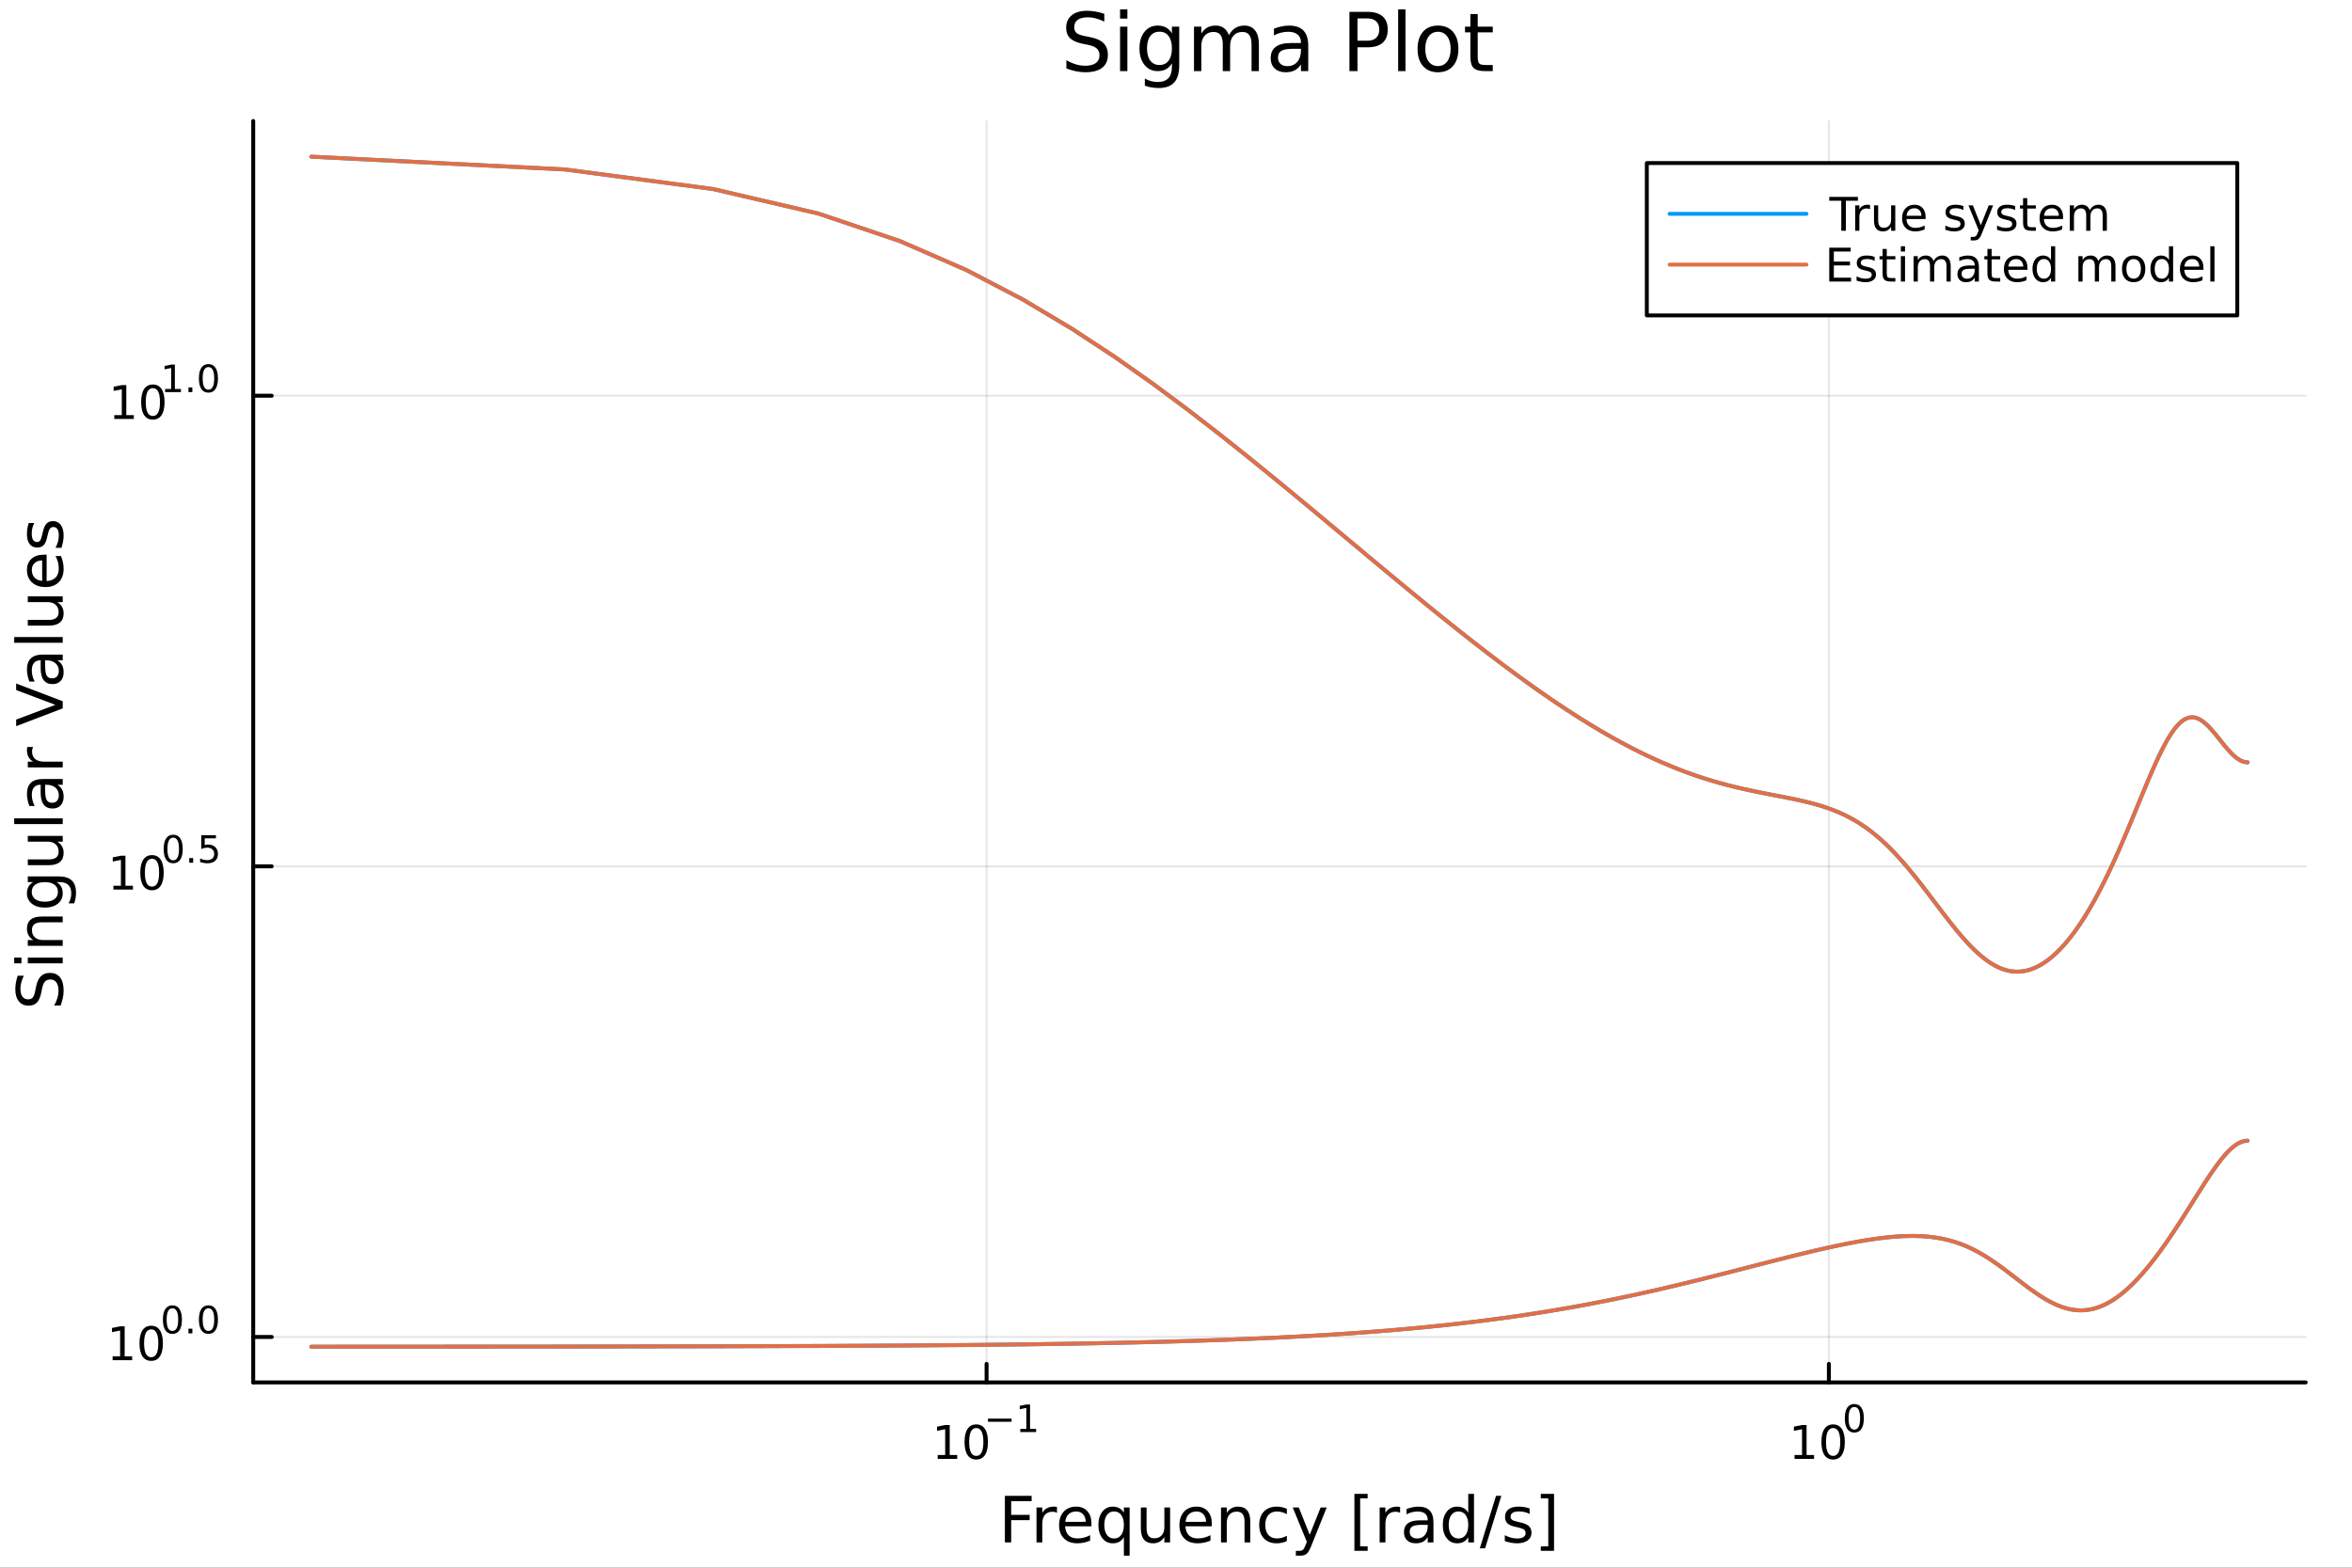 <?xml version="1.0" encoding="utf-8"?>
<svg xmlns="http://www.w3.org/2000/svg" xmlns:xlink="http://www.w3.org/1999/xlink" width="600" height="400" viewBox="0 0 2400 1600">
<rect x="0" y="0" width="2400" height="1600" fill="#333333" stroke="none"/>
<defs>
  <clipPath id="clip770">
    <rect x="0" y="0" width="2400" height="1600"/>
  </clipPath>
</defs>
<path clip-path="url(#clip770)" d="M0 1600 L2400 1600 L2400 0 L0 0  Z" fill="#ffffff" fill-rule="evenodd" fill-opacity="1"/>
<defs>
  <clipPath id="clip771">
    <rect x="480" y="0" width="1681" height="1600"/>
  </clipPath>
</defs>
<path clip-path="url(#clip770)" d="M258.387 1410.9 L2352.76 1410.9 L2352.76 123.472 L258.387 123.472  Z" fill="#ffffff" fill-rule="evenodd" fill-opacity="1"/>
<defs>
  <clipPath id="clip772">
    <rect x="258" y="123" width="2095" height="1288"/>
  </clipPath>
</defs>
<polyline clip-path="url(#clip772)" style="stroke:#000000; stroke-linecap:round; stroke-linejoin:round; stroke-width:2; stroke-opacity:0.1; fill:none" points="1006.71,1410.9 1006.71,123.472 "/>
<polyline clip-path="url(#clip772)" style="stroke:#000000; stroke-linecap:round; stroke-linejoin:round; stroke-width:2; stroke-opacity:0.1; fill:none" points="1866.19,1410.9 1866.19,123.472 "/>
<polyline clip-path="url(#clip772)" style="stroke:#000000; stroke-linecap:round; stroke-linejoin:round; stroke-width:2; stroke-opacity:0.1; fill:none" points="258.387,1364.52 2352.76,1364.52 "/>
<polyline clip-path="url(#clip772)" style="stroke:#000000; stroke-linecap:round; stroke-linejoin:round; stroke-width:2; stroke-opacity:0.1; fill:none" points="258.387,884.2 2352.76,884.2 "/>
<polyline clip-path="url(#clip772)" style="stroke:#000000; stroke-linecap:round; stroke-linejoin:round; stroke-width:2; stroke-opacity:0.1; fill:none" points="258.387,403.88 2352.76,403.88 "/>
<polyline clip-path="url(#clip770)" style="stroke:#000000; stroke-linecap:round; stroke-linejoin:round; stroke-width:4; stroke-opacity:1; fill:none" points="258.387,1410.9 2352.76,1410.9 "/>
<polyline clip-path="url(#clip770)" style="stroke:#000000; stroke-linecap:round; stroke-linejoin:round; stroke-width:4; stroke-opacity:1; fill:none" points="1006.71,1410.9 1006.71,1392 "/>
<polyline clip-path="url(#clip770)" style="stroke:#000000; stroke-linecap:round; stroke-linejoin:round; stroke-width:4; stroke-opacity:1; fill:none" points="1866.19,1410.9 1866.19,1392 "/>
<path clip-path="url(#clip770)" d="M956.826 1485.02 L964.464 1485.02 L964.464 1458.66 L956.154 1460.32 L956.154 1456.06 L964.418 1454.4 L969.094 1454.4 L969.094 1485.02 L976.733 1485.02 L976.733 1488.96 L956.826 1488.96 L956.826 1485.02 Z" fill="#000000" fill-rule="nonzero" fill-opacity="1" /><path clip-path="url(#clip770)" d="M996.177 1457.48 Q992.566 1457.48 990.737 1461.04 Q988.932 1464.58 988.932 1471.71 Q988.932 1478.82 990.737 1482.38 Q992.566 1485.92 996.177 1485.92 Q999.811 1485.92 1001.62 1482.38 Q1003.45 1478.82 1003.45 1471.71 Q1003.45 1464.58 1001.62 1461.04 Q999.811 1457.48 996.177 1457.48 M996.177 1453.77 Q1001.99 1453.77 1005.04 1458.38 Q1008.12 1462.96 1008.12 1471.71 Q1008.12 1480.44 1005.04 1485.04 Q1001.99 1489.63 996.177 1489.63 Q990.367 1489.63 987.288 1485.04 Q984.233 1480.44 984.233 1471.71 Q984.233 1462.96 987.288 1458.38 Q990.367 1453.77 996.177 1453.77 Z" fill="#000000" fill-rule="nonzero" fill-opacity="1" /><path clip-path="url(#clip770)" d="M1008.12 1447.87 L1032.23 1447.87 L1032.23 1451.07 L1008.12 1451.07 L1008.12 1447.87 Z" fill="#000000" fill-rule="nonzero" fill-opacity="1" /><path clip-path="url(#clip770)" d="M1041.09 1458.35 L1047.3 1458.35 L1047.3 1436.93 L1040.55 1438.28 L1040.55 1434.82 L1047.26 1433.47 L1051.06 1433.47 L1051.06 1458.35 L1057.27 1458.35 L1057.27 1461.55 L1041.09 1461.55 L1041.09 1458.35 Z" fill="#000000" fill-rule="nonzero" fill-opacity="1" /><path clip-path="url(#clip770)" d="M1831.17 1485.02 L1838.81 1485.02 L1838.81 1458.66 L1830.5 1460.32 L1830.5 1456.06 L1838.77 1454.4 L1843.44 1454.4 L1843.44 1485.02 L1851.08 1485.02 L1851.08 1488.96 L1831.17 1488.96 L1831.17 1485.02 Z" fill="#000000" fill-rule="nonzero" fill-opacity="1" /><path clip-path="url(#clip770)" d="M1870.53 1457.48 Q1866.91 1457.48 1865.09 1461.04 Q1863.28 1464.58 1863.28 1471.71 Q1863.28 1478.82 1865.09 1482.38 Q1866.91 1485.92 1870.53 1485.92 Q1874.16 1485.92 1875.96 1482.38 Q1877.79 1478.82 1877.79 1471.71 Q1877.79 1464.58 1875.96 1461.04 Q1874.16 1457.48 1870.53 1457.48 M1870.53 1453.77 Q1876.34 1453.77 1879.39 1458.38 Q1882.47 1462.96 1882.47 1471.71 Q1882.47 1480.44 1879.39 1485.04 Q1876.34 1489.63 1870.53 1489.63 Q1864.72 1489.63 1861.64 1485.04 Q1858.58 1480.44 1858.58 1471.71 Q1858.58 1462.96 1861.64 1458.38 Q1864.72 1453.77 1870.53 1453.77 Z" fill="#000000" fill-rule="nonzero" fill-opacity="1" /><path clip-path="url(#clip770)" d="M1892.17 1435.97 Q1889.24 1435.97 1887.75 1438.86 Q1886.29 1441.74 1886.29 1447.53 Q1886.29 1453.31 1887.75 1456.2 Q1889.24 1459.08 1892.17 1459.08 Q1895.13 1459.08 1896.59 1456.2 Q1898.08 1453.31 1898.08 1447.53 Q1898.08 1441.74 1896.59 1438.86 Q1895.13 1435.97 1892.17 1435.97 M1892.17 1432.96 Q1896.9 1432.96 1899.38 1436.7 Q1901.88 1440.43 1901.88 1447.53 Q1901.88 1454.62 1899.38 1458.37 Q1896.9 1462.09 1892.17 1462.09 Q1887.45 1462.09 1884.95 1458.37 Q1882.47 1454.62 1882.47 1447.53 Q1882.47 1440.43 1884.95 1436.7 Q1887.45 1432.96 1892.17 1432.96 Z" fill="#000000" fill-rule="nonzero" fill-opacity="1" /><path clip-path="url(#clip770)" d="M1025.39 1526.67 L1052.69 1526.67 L1052.69 1532.08 L1031.81 1532.08 L1031.81 1546.08 L1050.66 1546.08 L1050.66 1551.49 L1031.81 1551.49 L1031.81 1574.19 L1025.39 1574.19 L1025.39 1526.67 Z" fill="#000000" fill-rule="nonzero" fill-opacity="1" /><path clip-path="url(#clip770)" d="M1078.54 1544.01 Q1077.55 1543.44 1076.37 1543.18 Q1075.23 1542.9 1073.83 1542.9 Q1068.86 1542.9 1066.19 1546.14 Q1063.55 1549.36 1063.55 1555.41 L1063.55 1574.19 L1057.66 1574.19 L1057.66 1538.54 L1063.55 1538.54 L1063.55 1544.08 Q1065.39 1540.83 1068.35 1539.27 Q1071.31 1537.68 1075.55 1537.68 Q1076.15 1537.68 1076.88 1537.77 Q1077.62 1537.84 1078.51 1538 L1078.54 1544.01 Z" fill="#000000" fill-rule="nonzero" fill-opacity="1" /><path clip-path="url(#clip770)" d="M1113.74 1554.9 L1113.74 1557.76 L1086.81 1557.76 Q1087.2 1563.81 1090.44 1566.99 Q1093.72 1570.14 1099.55 1570.14 Q1102.92 1570.14 1106.07 1569.32 Q1109.25 1568.49 1112.37 1566.83 L1112.37 1572.37 Q1109.22 1573.71 1105.91 1574.41 Q1102.6 1575.11 1099.2 1575.11 Q1090.67 1575.11 1085.67 1570.14 Q1080.7 1565.18 1080.7 1556.71 Q1080.7 1547.96 1085.41 1542.83 Q1090.16 1537.68 1098.18 1537.68 Q1105.37 1537.68 1109.54 1542.33 Q1113.74 1546.94 1113.74 1554.9 M1107.88 1553.18 Q1107.82 1548.37 1105.18 1545.51 Q1102.57 1542.64 1098.24 1542.64 Q1093.34 1542.64 1090.38 1545.41 Q1087.45 1548.18 1087.01 1553.21 L1107.88 1553.18 Z" fill="#000000" fill-rule="nonzero" fill-opacity="1" /><path clip-path="url(#clip770)" d="M1126.85 1556.39 Q1126.85 1562.85 1129.5 1566.55 Q1132.17 1570.21 1136.82 1570.21 Q1141.46 1570.21 1144.14 1566.55 Q1146.81 1562.85 1146.81 1556.39 Q1146.81 1549.93 1144.14 1546.27 Q1141.46 1542.58 1136.82 1542.58 Q1132.17 1542.58 1129.5 1546.27 Q1126.85 1549.93 1126.85 1556.39 M1146.81 1568.84 Q1144.96 1572.02 1142.13 1573.58 Q1139.33 1575.11 1135.38 1575.11 Q1128.92 1575.11 1124.85 1569.95 Q1120.81 1564.8 1120.81 1556.39 Q1120.81 1547.99 1124.85 1542.83 Q1128.92 1537.68 1135.38 1537.68 Q1139.33 1537.68 1142.13 1539.24 Q1144.96 1540.77 1146.81 1543.95 L1146.81 1538.54 L1152.67 1538.54 L1152.67 1587.74 L1146.81 1587.74 L1146.81 1568.84 Z" fill="#000000" fill-rule="nonzero" fill-opacity="1" /><path clip-path="url(#clip770)" d="M1164.13 1560.12 L1164.13 1538.54 L1169.98 1538.54 L1169.98 1559.89 Q1169.98 1564.96 1171.96 1567.5 Q1173.93 1570.02 1177.88 1570.02 Q1182.62 1570.02 1185.36 1566.99 Q1188.12 1563.97 1188.12 1558.75 L1188.12 1538.54 L1193.98 1538.54 L1193.98 1574.19 L1188.12 1574.19 L1188.12 1568.71 Q1185.99 1571.96 1183.16 1573.55 Q1180.36 1575.11 1176.63 1575.11 Q1170.49 1575.11 1167.31 1571.29 Q1164.13 1567.47 1164.13 1560.12 M1178.86 1537.68 L1178.86 1537.68 Z" fill="#000000" fill-rule="nonzero" fill-opacity="1" /><path clip-path="url(#clip770)" d="M1236.54 1554.9 L1236.54 1557.76 L1209.61 1557.76 Q1209.99 1563.81 1213.24 1566.99 Q1216.52 1570.14 1222.34 1570.14 Q1225.71 1570.14 1228.86 1569.32 Q1232.05 1568.49 1235.17 1566.83 L1235.17 1572.37 Q1232.02 1573.71 1228.71 1574.41 Q1225.4 1575.11 1221.99 1575.11 Q1213.46 1575.11 1208.46 1570.14 Q1203.5 1565.18 1203.5 1556.71 Q1203.5 1547.96 1208.21 1542.83 Q1212.95 1537.68 1220.97 1537.68 Q1228.16 1537.68 1232.33 1542.33 Q1236.54 1546.94 1236.54 1554.9 M1230.68 1553.18 Q1230.62 1548.37 1227.97 1545.51 Q1225.36 1542.64 1221.04 1542.64 Q1216.13 1542.64 1213.17 1545.41 Q1210.25 1548.18 1209.8 1553.21 L1230.68 1553.18 Z" fill="#000000" fill-rule="nonzero" fill-opacity="1" /><path clip-path="url(#clip770)" d="M1275.78 1552.67 L1275.78 1574.19 L1269.92 1574.19 L1269.92 1552.86 Q1269.92 1547.8 1267.95 1545.29 Q1265.98 1542.77 1262.03 1542.77 Q1257.29 1542.77 1254.55 1545.79 Q1251.81 1548.82 1251.81 1554.04 L1251.81 1574.19 L1245.93 1574.19 L1245.93 1538.54 L1251.81 1538.54 L1251.81 1544.08 Q1253.91 1540.86 1256.75 1539.27 Q1259.61 1537.68 1263.34 1537.68 Q1269.48 1537.68 1272.63 1541.5 Q1275.78 1545.29 1275.78 1552.67 Z" fill="#000000" fill-rule="nonzero" fill-opacity="1" /><path clip-path="url(#clip770)" d="M1313.12 1539.91 L1313.12 1545.38 Q1310.63 1544.01 1308.12 1543.34 Q1305.64 1542.64 1303.09 1542.64 Q1297.39 1542.64 1294.24 1546.27 Q1291.09 1549.87 1291.09 1556.39 Q1291.09 1562.92 1294.24 1566.55 Q1297.39 1570.14 1303.09 1570.14 Q1305.64 1570.14 1308.12 1569.47 Q1310.63 1568.77 1313.12 1567.41 L1313.12 1572.82 Q1310.66 1573.96 1308.02 1574.54 Q1305.41 1575.11 1302.45 1575.11 Q1294.4 1575.11 1289.66 1570.05 Q1284.91 1564.99 1284.91 1556.39 Q1284.91 1547.67 1289.69 1542.68 Q1294.5 1537.68 1302.83 1537.68 Q1305.54 1537.68 1308.12 1538.25 Q1310.7 1538.79 1313.12 1539.91 Z" fill="#000000" fill-rule="nonzero" fill-opacity="1" /><path clip-path="url(#clip770)" d="M1338.13 1577.5 Q1335.65 1583.86 1333.29 1585.8 Q1330.94 1587.74 1326.99 1587.74 L1322.31 1587.74 L1322.31 1582.84 L1325.75 1582.84 Q1328.17 1582.84 1329.51 1581.7 Q1330.84 1580.55 1332.47 1576.29 L1333.52 1573.61 L1319.1 1538.54 L1325.31 1538.54 L1336.45 1566.42 L1347.59 1538.54 L1353.79 1538.54 L1338.13 1577.5 Z" fill="#000000" fill-rule="nonzero" fill-opacity="1" /><path clip-path="url(#clip770)" d="M1382.06 1524.66 L1395.55 1524.66 L1395.55 1529.21 L1387.91 1529.21 L1387.91 1578.23 L1395.55 1578.23 L1395.55 1582.78 L1382.06 1582.78 L1382.06 1524.66 Z" fill="#000000" fill-rule="nonzero" fill-opacity="1" /><path clip-path="url(#clip770)" d="M1428.68 1544.01 Q1427.7 1543.44 1426.52 1543.18 Q1425.37 1542.9 1423.97 1542.9 Q1419.01 1542.9 1416.33 1546.14 Q1413.69 1549.36 1413.69 1555.41 L1413.69 1574.19 L1407.8 1574.19 L1407.8 1538.54 L1413.69 1538.54 L1413.69 1544.08 Q1415.54 1540.83 1418.5 1539.27 Q1421.46 1537.68 1425.69 1537.68 Q1426.3 1537.68 1427.03 1537.77 Q1427.76 1537.84 1428.65 1538 L1428.68 1544.01 Z" fill="#000000" fill-rule="nonzero" fill-opacity="1" /><path clip-path="url(#clip770)" d="M1451.03 1556.27 Q1443.93 1556.27 1441.19 1557.89 Q1438.46 1559.51 1438.46 1563.43 Q1438.46 1566.55 1440.49 1568.39 Q1442.56 1570.21 1446.09 1570.21 Q1450.96 1570.21 1453.89 1566.77 Q1456.85 1563.3 1456.85 1557.57 L1456.85 1556.27 L1451.03 1556.27 M1462.71 1553.85 L1462.71 1574.19 L1456.85 1574.19 L1456.85 1568.77 Q1454.85 1572.02 1451.86 1573.58 Q1448.86 1575.11 1444.54 1575.11 Q1439.06 1575.11 1435.81 1572.05 Q1432.6 1568.97 1432.6 1563.81 Q1432.6 1557.79 1436.61 1554.74 Q1440.65 1551.68 1448.64 1551.68 L1456.85 1551.68 L1456.85 1551.11 Q1456.85 1547.07 1454.18 1544.87 Q1451.54 1542.64 1446.73 1542.64 Q1443.68 1542.64 1440.78 1543.38 Q1437.88 1544.11 1435.21 1545.57 L1435.21 1540.16 Q1438.42 1538.92 1441.45 1538.31 Q1444.47 1537.68 1447.34 1537.68 Q1455.07 1537.68 1458.89 1541.69 Q1462.71 1545.7 1462.71 1553.85 Z" fill="#000000" fill-rule="nonzero" fill-opacity="1" /><path clip-path="url(#clip770)" d="M1498.23 1543.95 L1498.23 1524.66 L1504.09 1524.66 L1504.09 1574.19 L1498.23 1574.19 L1498.23 1568.84 Q1496.38 1572.02 1493.55 1573.58 Q1490.75 1575.11 1486.8 1575.11 Q1480.34 1575.11 1476.27 1569.95 Q1472.23 1564.8 1472.23 1556.39 Q1472.23 1547.99 1476.27 1542.83 Q1480.34 1537.68 1486.8 1537.68 Q1490.75 1537.68 1493.55 1539.24 Q1496.38 1540.77 1498.23 1543.95 M1478.27 1556.39 Q1478.27 1562.85 1480.92 1566.55 Q1483.59 1570.21 1488.24 1570.21 Q1492.88 1570.21 1495.56 1566.55 Q1498.23 1562.85 1498.23 1556.39 Q1498.23 1549.93 1495.56 1546.27 Q1492.88 1542.58 1488.24 1542.58 Q1483.59 1542.58 1480.92 1546.27 Q1478.27 1549.93 1478.27 1556.39 Z" fill="#000000" fill-rule="nonzero" fill-opacity="1" /><path clip-path="url(#clip770)" d="M1526.56 1526.67 L1531.97 1526.67 L1515.42 1580.23 L1510.01 1580.23 L1526.56 1526.67 Z" fill="#000000" fill-rule="nonzero" fill-opacity="1" /><path clip-path="url(#clip770)" d="M1560.84 1539.59 L1560.84 1545.13 Q1558.35 1543.85 1555.68 1543.22 Q1553.01 1542.58 1550.14 1542.58 Q1545.78 1542.58 1543.59 1543.92 Q1541.42 1545.25 1541.42 1547.93 Q1541.42 1549.96 1542.98 1551.14 Q1544.54 1552.29 1549.25 1553.34 L1551.26 1553.78 Q1557.49 1555.12 1560.1 1557.57 Q1562.75 1559.99 1562.75 1564.35 Q1562.75 1569.32 1558.8 1572.21 Q1554.88 1575.11 1548.01 1575.11 Q1545.15 1575.11 1542.03 1574.54 Q1538.94 1573.99 1535.5 1572.88 L1535.5 1566.83 Q1538.75 1568.52 1541.9 1569.38 Q1545.05 1570.21 1548.14 1570.21 Q1552.27 1570.21 1554.5 1568.81 Q1556.73 1567.37 1556.73 1564.8 Q1556.73 1562.41 1555.11 1561.14 Q1553.52 1559.86 1548.07 1558.68 L1546.04 1558.21 Q1540.59 1557.06 1538.17 1554.71 Q1535.76 1552.32 1535.76 1548.18 Q1535.76 1543.15 1539.32 1540.42 Q1542.89 1537.68 1549.44 1537.68 Q1552.69 1537.68 1555.55 1538.16 Q1558.42 1538.63 1560.84 1539.59 Z" fill="#000000" fill-rule="nonzero" fill-opacity="1" /><path clip-path="url(#clip770)" d="M1585.76 1524.66 L1585.76 1582.78 L1572.26 1582.78 L1572.26 1578.23 L1579.87 1578.23 L1579.87 1529.21 L1572.26 1529.21 L1572.26 1524.66 L1585.76 1524.66 Z" fill="#000000" fill-rule="nonzero" fill-opacity="1" /><polyline clip-path="url(#clip770)" style="stroke:#000000; stroke-linecap:round; stroke-linejoin:round; stroke-width:4; stroke-opacity:1; fill:none" points="258.387,1410.9 258.387,123.472 "/>
<polyline clip-path="url(#clip770)" style="stroke:#000000; stroke-linecap:round; stroke-linejoin:round; stroke-width:4; stroke-opacity:1; fill:none" points="258.387,1364.52 277.285,1364.52 "/>
<polyline clip-path="url(#clip770)" style="stroke:#000000; stroke-linecap:round; stroke-linejoin:round; stroke-width:4; stroke-opacity:1; fill:none" points="258.387,884.2 277.285,884.2 "/>
<polyline clip-path="url(#clip770)" style="stroke:#000000; stroke-linecap:round; stroke-linejoin:round; stroke-width:4; stroke-opacity:1; fill:none" points="258.387,403.88 277.285,403.88 "/>
<path clip-path="url(#clip770)" d="M114.931 1384.31 L122.57 1384.31 L122.57 1357.95 L114.26 1359.61 L114.26 1355.35 L122.524 1353.69 L127.2 1353.69 L127.2 1384.31 L134.839 1384.31 L134.839 1388.25 L114.931 1388.25 L114.931 1384.31 Z" fill="#000000" fill-rule="nonzero" fill-opacity="1" /><path clip-path="url(#clip770)" d="M154.283 1356.77 Q150.672 1356.77 148.843 1360.33 Q147.038 1363.87 147.038 1371 Q147.038 1378.11 148.843 1381.67 Q150.672 1385.21 154.283 1385.21 Q157.917 1385.21 159.723 1381.67 Q161.552 1378.11 161.552 1371 Q161.552 1363.87 159.723 1360.33 Q157.917 1356.77 154.283 1356.77 M154.283 1353.06 Q160.093 1353.06 163.149 1357.67 Q166.227 1362.25 166.227 1371 Q166.227 1379.73 163.149 1384.33 Q160.093 1388.92 154.283 1388.92 Q148.473 1388.92 145.394 1384.33 Q142.339 1379.73 142.339 1371 Q142.339 1362.25 145.394 1357.67 Q148.473 1353.06 154.283 1353.06 Z" fill="#000000" fill-rule="nonzero" fill-opacity="1" /><path clip-path="url(#clip770)" d="M175.932 1335.26 Q172.998 1335.26 171.512 1338.15 Q170.045 1341.03 170.045 1346.82 Q170.045 1352.6 171.512 1355.5 Q172.998 1358.37 175.932 1358.37 Q178.885 1358.37 180.352 1355.5 Q181.838 1352.6 181.838 1346.82 Q181.838 1341.03 180.352 1338.15 Q178.885 1335.26 175.932 1335.26 M175.932 1332.25 Q180.653 1332.25 183.136 1335.99 Q185.637 1339.72 185.637 1346.82 Q185.637 1353.92 183.136 1357.66 Q180.653 1361.38 175.932 1361.38 Q171.212 1361.38 168.71 1357.66 Q166.227 1353.92 166.227 1346.82 Q166.227 1339.72 168.71 1335.99 Q171.212 1332.25 175.932 1332.25 Z" fill="#000000" fill-rule="nonzero" fill-opacity="1" /><path clip-path="url(#clip770)" d="M192.314 1356.06 L196.282 1356.06 L196.282 1360.84 L192.314 1360.84 L192.314 1356.06 Z" fill="#000000" fill-rule="nonzero" fill-opacity="1" /><path clip-path="url(#clip770)" d="M212.683 1335.26 Q209.749 1335.26 208.263 1338.15 Q206.796 1341.03 206.796 1346.82 Q206.796 1352.6 208.263 1355.5 Q209.749 1358.37 212.683 1358.37 Q215.635 1358.37 217.102 1355.5 Q218.588 1352.6 218.588 1346.82 Q218.588 1341.03 217.102 1338.15 Q215.635 1335.26 212.683 1335.26 M212.683 1332.25 Q217.403 1332.25 219.886 1335.99 Q222.387 1339.72 222.387 1346.82 Q222.387 1353.92 219.886 1357.66 Q217.403 1361.38 212.683 1361.38 Q207.962 1361.38 205.46 1357.66 Q202.978 1353.92 202.978 1346.82 Q202.978 1339.72 205.46 1335.99 Q207.962 1332.25 212.683 1332.25 Z" fill="#000000" fill-rule="nonzero" fill-opacity="1" /><path clip-path="url(#clip770)" d="M115.74 903.992 L123.379 903.992 L123.379 877.627 L115.069 879.293 L115.069 875.034 L123.333 873.367 L128.009 873.367 L128.009 903.992 L135.647 903.992 L135.647 907.927 L115.74 907.927 L115.74 903.992 Z" fill="#000000" fill-rule="nonzero" fill-opacity="1" /><path clip-path="url(#clip770)" d="M155.092 876.446 Q151.481 876.446 149.652 880.011 Q147.846 883.553 147.846 890.682 Q147.846 897.789 149.652 901.353 Q151.481 904.895 155.092 904.895 Q158.726 904.895 160.532 901.353 Q162.36 897.789 162.36 890.682 Q162.36 883.553 160.532 880.011 Q158.726 876.446 155.092 876.446 M155.092 872.742 Q160.902 872.742 163.958 877.349 Q167.036 881.932 167.036 890.682 Q167.036 899.409 163.958 904.015 Q160.902 908.599 155.092 908.599 Q149.282 908.599 146.203 904.015 Q143.147 899.409 143.147 890.682 Q143.147 881.932 146.203 877.349 Q149.282 872.742 155.092 872.742 Z" fill="#000000" fill-rule="nonzero" fill-opacity="1" /><path clip-path="url(#clip770)" d="M176.741 854.938 Q173.807 854.938 172.321 857.835 Q170.854 860.712 170.854 866.505 Q170.854 872.279 172.321 875.176 Q173.807 878.053 176.741 878.053 Q179.694 878.053 181.161 875.176 Q182.647 872.279 182.647 866.505 Q182.647 860.712 181.161 857.835 Q179.694 854.938 176.741 854.938 M176.741 851.929 Q181.462 851.929 183.944 855.672 Q186.446 859.396 186.446 866.505 Q186.446 873.596 183.944 877.339 Q181.462 881.062 176.741 881.062 Q172.02 881.062 169.519 877.339 Q167.036 873.596 167.036 866.505 Q167.036 859.396 169.519 855.672 Q172.02 851.929 176.741 851.929 Z" fill="#000000" fill-rule="nonzero" fill-opacity="1" /><path clip-path="url(#clip770)" d="M193.123 875.74 L197.091 875.74 L197.091 880.517 L193.123 880.517 L193.123 875.74 Z" fill="#000000" fill-rule="nonzero" fill-opacity="1" /><path clip-path="url(#clip770)" d="M205.404 852.437 L220.319 852.437 L220.319 855.634 L208.883 855.634 L208.883 862.518 Q209.711 862.236 210.539 862.104 Q211.366 861.954 212.194 861.954 Q216.896 861.954 219.642 864.53 Q222.387 867.107 222.387 871.508 Q222.387 876.041 219.566 878.561 Q216.745 881.062 211.611 881.062 Q209.843 881.062 208 880.762 Q206.175 880.461 204.219 879.859 L204.219 876.041 Q205.912 876.962 207.717 877.414 Q209.523 877.865 211.535 877.865 Q214.789 877.865 216.689 876.154 Q218.588 874.442 218.588 871.508 Q218.588 868.574 216.689 866.863 Q214.789 865.151 211.535 865.151 Q210.012 865.151 208.489 865.49 Q206.984 865.828 205.404 866.543 L205.404 852.437 Z" fill="#000000" fill-rule="nonzero" fill-opacity="1" /><path clip-path="url(#clip770)" d="M116.624 423.673 L124.263 423.673 L124.263 397.307 L115.953 398.974 L115.953 394.715 L124.217 393.048 L128.893 393.048 L128.893 423.673 L136.531 423.673 L136.531 427.608 L116.624 427.608 L116.624 423.673 Z" fill="#000000" fill-rule="nonzero" fill-opacity="1" /><path clip-path="url(#clip770)" d="M155.976 396.127 Q152.365 396.127 150.536 399.691 Q148.73 403.233 148.73 410.363 Q148.73 417.469 150.536 421.034 Q152.365 424.576 155.976 424.576 Q159.61 424.576 161.416 421.034 Q163.244 417.469 163.244 410.363 Q163.244 403.233 161.416 399.691 Q159.61 396.127 155.976 396.127 M155.976 392.423 Q161.786 392.423 164.841 397.029 Q167.92 401.613 167.92 410.363 Q167.92 419.09 164.841 423.696 Q161.786 428.279 155.976 428.279 Q150.166 428.279 147.087 423.696 Q144.031 419.09 144.031 410.363 Q144.031 401.613 147.087 397.029 Q150.166 392.423 155.976 392.423 Z" fill="#000000" fill-rule="nonzero" fill-opacity="1" /><path clip-path="url(#clip770)" d="M168.466 397 L174.672 397 L174.672 375.578 L167.92 376.932 L167.92 373.472 L174.635 372.118 L178.434 372.118 L178.434 397 L184.64 397 L184.64 400.198 L168.466 400.198 L168.466 397 Z" fill="#000000" fill-rule="nonzero" fill-opacity="1" /><path clip-path="url(#clip770)" d="M192.314 395.42 L196.282 395.42 L196.282 400.198 L192.314 400.198 L192.314 395.42 Z" fill="#000000" fill-rule="nonzero" fill-opacity="1" /><path clip-path="url(#clip770)" d="M212.683 374.619 Q209.749 374.619 208.263 377.515 Q206.796 380.393 206.796 386.186 Q206.796 391.96 208.263 394.856 Q209.749 397.734 212.683 397.734 Q215.635 397.734 217.102 394.856 Q218.588 391.96 218.588 386.186 Q218.588 380.393 217.102 377.515 Q215.635 374.619 212.683 374.619 M212.683 371.61 Q217.403 371.61 219.886 375.353 Q222.387 379.076 222.387 386.186 Q222.387 393.276 219.886 397.019 Q217.403 400.743 212.683 400.743 Q207.962 400.743 205.46 397.019 Q202.978 393.276 202.978 386.186 Q202.978 379.076 205.46 375.353 Q207.962 371.61 212.683 371.61 Z" fill="#000000" fill-rule="nonzero" fill-opacity="1" /><path clip-path="url(#clip770)" d="M18.044 995.825 L24.314 995.825 Q22.563 999.485 21.704 1002.73 Q20.845 1005.98 20.845 1009 Q20.845 1014.25 22.882 1017.12 Q24.919 1019.95 28.674 1019.95 Q31.826 1019.95 33.449 1018.07 Q35.04 1016.16 36.027 1010.88 L36.823 1007 Q38.191 999.803 41.66 996.398 Q45.098 992.96 50.891 992.96 Q57.798 992.96 61.362 997.607 Q64.927 1002.22 64.927 1011.17 Q64.927 1014.54 64.163 1018.36 Q63.399 1022.15 61.904 1026.22 L55.283 1026.22 Q57.479 1022.31 58.593 1018.55 Q59.707 1014.79 59.707 1011.17 Q59.707 1005.66 57.543 1002.67 Q55.379 999.676 51.368 999.676 Q47.867 999.676 45.894 1001.84 Q43.92 1003.97 42.934 1008.87 L42.17 1012.79 Q40.737 1019.98 37.682 1023.2 Q34.626 1026.41 29.184 1026.41 Q22.882 1026.41 19.253 1021.99 Q15.625 1017.53 15.625 1009.73 Q15.625 1006.39 16.23 1002.92 Q16.834 999.453 18.044 995.825 Z" fill="#000000" fill-rule="nonzero" fill-opacity="1" /><path clip-path="url(#clip770)" d="M28.356 983.189 L28.356 977.332 L64.004 977.332 L64.004 983.189 L28.356 983.189 M14.479 983.189 L14.479 977.332 L21.895 977.332 L21.895 983.189 L14.479 983.189 Z" fill="#000000" fill-rule="nonzero" fill-opacity="1" /><path clip-path="url(#clip770)" d="M42.488 935.446 L64.004 935.446 L64.004 941.302 L42.679 941.302 Q37.618 941.302 35.104 943.276 Q32.589 945.249 32.589 949.196 Q32.589 953.938 35.613 956.676 Q38.637 959.413 43.857 959.413 L64.004 959.413 L64.004 965.301 L28.356 965.301 L28.356 959.413 L33.894 959.413 Q30.68 957.312 29.088 954.479 Q27.497 951.615 27.497 947.891 Q27.497 941.748 31.316 938.597 Q35.104 935.446 42.488 935.446 Z" fill="#000000" fill-rule="nonzero" fill-opacity="1" /><path clip-path="url(#clip770)" d="M45.766 900.307 Q39.401 900.307 35.9 902.949 Q32.398 905.559 32.398 910.301 Q32.398 915.012 35.9 917.654 Q39.401 920.264 45.766 920.264 Q52.1 920.264 55.601 917.654 Q59.103 915.012 59.103 910.301 Q59.103 905.559 55.601 902.949 Q52.1 900.307 45.766 900.307 M59.58 894.451 Q68.683 894.451 73.107 898.493 Q77.563 902.535 77.563 910.874 Q77.563 913.962 77.086 916.699 Q76.64 919.436 75.685 922.014 L69.988 922.014 Q71.388 919.436 72.057 916.922 Q72.725 914.407 72.725 911.797 Q72.725 906.036 69.701 903.172 Q66.71 900.307 60.63 900.307 L57.734 900.307 Q60.885 902.121 62.445 904.954 Q64.004 907.787 64.004 911.734 Q64.004 918.29 59.007 922.301 Q54.01 926.311 45.766 926.311 Q37.491 926.311 32.494 922.301 Q27.497 918.29 27.497 911.734 Q27.497 907.787 29.056 904.954 Q30.616 902.121 33.767 900.307 L28.356 900.307 L28.356 894.451 L59.58 894.451 Z" fill="#000000" fill-rule="nonzero" fill-opacity="1" /><path clip-path="url(#clip770)" d="M49.936 882.993 L28.356 882.993 L28.356 877.136 L49.713 877.136 Q54.774 877.136 57.32 875.163 Q59.835 873.189 59.835 869.243 Q59.835 864.5 56.811 861.763 Q53.787 858.994 48.567 858.994 L28.356 858.994 L28.356 853.137 L64.004 853.137 L64.004 858.994 L58.53 858.994 Q61.776 861.126 63.368 863.959 Q64.927 866.76 64.927 870.484 Q64.927 876.627 61.108 879.81 Q57.288 882.993 49.936 882.993 M27.497 868.256 L27.497 868.256 Z" fill="#000000" fill-rule="nonzero" fill-opacity="1" /><path clip-path="url(#clip770)" d="M14.479 841.074 L14.479 835.218 L64.004 835.218 L64.004 841.074 L14.479 841.074 Z" fill="#000000" fill-rule="nonzero" fill-opacity="1" /><path clip-path="url(#clip770)" d="M46.085 806.763 Q46.085 813.861 47.708 816.598 Q49.331 819.335 53.246 819.335 Q56.365 819.335 58.211 817.298 Q60.026 815.23 60.026 811.697 Q60.026 806.827 56.588 803.899 Q53.119 800.939 47.39 800.939 L46.085 800.939 L46.085 806.763 M43.666 795.082 L64.004 795.082 L64.004 800.939 L58.593 800.939 Q61.84 802.944 63.399 805.936 Q64.927 808.928 64.927 813.256 Q64.927 818.731 61.872 821.977 Q58.784 825.192 53.628 825.192 Q47.612 825.192 44.557 821.181 Q41.501 817.139 41.501 809.15 L41.501 800.939 L40.928 800.939 Q36.886 800.939 34.69 803.612 Q32.462 806.254 32.462 811.06 Q32.462 814.116 33.194 817.012 Q33.926 819.908 35.39 822.582 L29.98 822.582 Q28.738 819.367 28.133 816.344 Q27.497 813.32 27.497 810.455 Q27.497 802.721 31.507 798.902 Q35.518 795.082 43.666 795.082 Z" fill="#000000" fill-rule="nonzero" fill-opacity="1" /><path clip-path="url(#clip770)" d="M33.831 762.362 Q33.258 763.349 33.003 764.527 Q32.717 765.673 32.717 767.073 Q32.717 772.038 35.963 774.712 Q39.178 777.354 45.225 777.354 L64.004 777.354 L64.004 783.242 L28.356 783.242 L28.356 777.354 L33.894 777.354 Q30.648 775.508 29.088 772.547 Q27.497 769.587 27.497 765.354 Q27.497 764.75 27.592 764.017 Q27.656 763.285 27.815 762.394 L33.831 762.362 Z" fill="#000000" fill-rule="nonzero" fill-opacity="1" /><path clip-path="url(#clip770)" d="M64.004 722.99 L16.484 741.133 L16.484 734.417 L56.493 719.362 L16.484 704.275 L16.484 697.591 L64.004 715.702 L64.004 722.99 Z" fill="#000000" fill-rule="nonzero" fill-opacity="1" /><path clip-path="url(#clip770)" d="M46.085 679.767 Q46.085 686.865 47.708 689.602 Q49.331 692.34 53.246 692.34 Q56.365 692.34 58.211 690.303 Q60.026 688.234 60.026 684.701 Q60.026 679.831 56.588 676.903 Q53.119 673.943 47.39 673.943 L46.085 673.943 L46.085 679.767 M43.666 668.086 L64.004 668.086 L64.004 673.943 L58.593 673.943 Q61.84 675.948 63.399 678.94 Q64.927 681.932 64.927 686.26 Q64.927 691.735 61.872 694.981 Q58.784 698.196 53.628 698.196 Q47.612 698.196 44.557 694.186 Q41.501 690.143 41.501 682.154 L41.501 673.943 L40.928 673.943 Q36.886 673.943 34.69 676.616 Q32.462 679.258 32.462 684.064 Q32.462 687.12 33.194 690.016 Q33.926 692.913 35.39 695.586 L29.98 695.586 Q28.738 692.371 28.133 689.348 Q27.497 686.324 27.497 683.459 Q27.497 675.725 31.507 671.906 Q35.518 668.086 43.666 668.086 Z" fill="#000000" fill-rule="nonzero" fill-opacity="1" /><path clip-path="url(#clip770)" d="M14.479 656.023 L14.479 650.167 L64.004 650.167 L64.004 656.023 L14.479 656.023 Z" fill="#000000" fill-rule="nonzero" fill-opacity="1" /><path clip-path="url(#clip770)" d="M49.936 638.518 L28.356 638.518 L28.356 632.661 L49.713 632.661 Q54.774 632.661 57.32 630.688 Q59.835 628.714 59.835 624.768 Q59.835 620.025 56.811 617.288 Q53.787 614.519 48.567 614.519 L28.356 614.519 L28.356 608.662 L64.004 608.662 L64.004 614.519 L58.53 614.519 Q61.776 616.651 63.368 619.484 Q64.927 622.285 64.927 626.009 Q64.927 632.152 61.108 635.335 Q57.288 638.518 49.936 638.518 M27.497 623.781 L27.497 623.781 Z" fill="#000000" fill-rule="nonzero" fill-opacity="1" /><path clip-path="url(#clip770)" d="M44.716 566.108 L47.581 566.108 L47.581 593.035 Q53.628 592.653 56.811 589.406 Q59.962 586.128 59.962 580.303 Q59.962 576.929 59.134 573.778 Q58.307 570.595 56.652 567.476 L62.19 567.476 Q63.527 570.627 64.227 573.937 Q64.927 577.248 64.927 580.653 Q64.927 589.183 59.962 594.18 Q54.997 599.146 46.53 599.146 Q37.777 599.146 32.653 594.435 Q27.497 589.693 27.497 581.672 Q27.497 574.479 32.144 570.309 Q36.759 566.108 44.716 566.108 M42.997 571.964 Q38.191 572.028 35.327 574.67 Q32.462 577.279 32.462 581.608 Q32.462 586.51 35.231 589.47 Q38 592.398 43.029 592.844 L42.997 571.964 Z" fill="#000000" fill-rule="nonzero" fill-opacity="1" /><path clip-path="url(#clip770)" d="M29.407 533.77 L34.945 533.77 Q33.672 536.252 33.035 538.926 Q32.398 541.6 32.398 544.464 Q32.398 548.825 33.735 551.021 Q35.072 553.185 37.746 553.185 Q39.783 553.185 40.96 551.626 Q42.106 550.066 43.157 545.355 L43.602 543.35 Q44.939 537.112 47.39 534.502 Q49.809 531.86 54.169 531.86 Q59.134 531.86 62.031 535.807 Q64.927 539.722 64.927 546.597 Q64.927 549.461 64.354 552.58 Q63.813 555.668 62.699 559.105 L56.652 559.105 Q58.339 555.859 59.198 552.708 Q60.026 549.557 60.026 546.469 Q60.026 542.332 58.625 540.104 Q57.193 537.876 54.615 537.876 Q52.228 537.876 50.955 539.499 Q49.681 541.09 48.504 546.533 L48.026 548.57 Q46.88 554.013 44.525 556.432 Q42.138 558.851 38 558.851 Q32.971 558.851 30.234 555.286 Q27.497 551.721 27.497 545.164 Q27.497 541.918 27.974 539.053 Q28.452 536.189 29.407 533.77 Z" fill="#000000" fill-rule="nonzero" fill-opacity="1" /><path clip-path="url(#clip770)" d="M1126.85 14.081 L1126.85 22.061 Q1122.19 19.833 1118.06 18.739 Q1113.92 17.646 1110.08 17.646 Q1103.39 17.646 1099.75 20.238 Q1096.14 22.831 1096.14 27.611 Q1096.14 31.621 1098.53 33.687 Q1100.96 35.713 1107.69 36.969 L1112.63 37.981 Q1121.78 39.723 1126.12 44.139 Q1130.49 48.514 1130.49 55.886 Q1130.49 64.677 1124.58 69.214 Q1118.7 73.751 1107.32 73.751 Q1103.03 73.751 1098.17 72.778 Q1093.34 71.806 1088.16 69.902 L1088.16 61.477 Q1093.14 64.272 1097.92 65.689 Q1102.7 67.107 1107.32 67.107 Q1114.33 67.107 1118.14 64.353 Q1121.94 61.598 1121.94 56.494 Q1121.94 52.038 1119.19 49.526 Q1116.48 47.015 1110.24 45.759 L1105.25 44.787 Q1096.1 42.964 1092.01 39.075 Q1087.92 35.186 1087.92 28.259 Q1087.92 20.238 1093.55 15.62 Q1099.22 11.002 1109.14 11.002 Q1113.4 11.002 1117.81 11.772 Q1122.23 12.542 1126.85 14.081 Z" fill="#000000" fill-rule="nonzero" fill-opacity="1" /><path clip-path="url(#clip770)" d="M1142.93 27.206 L1150.38 27.206 L1150.38 72.576 L1142.93 72.576 L1142.93 27.206 M1142.93 9.544 L1150.38 9.544 L1150.38 18.983 L1142.93 18.983 L1142.93 9.544 Z" fill="#000000" fill-rule="nonzero" fill-opacity="1" /><path clip-path="url(#clip770)" d="M1195.83 49.364 Q1195.83 41.263 1192.47 36.806 Q1189.15 32.35 1183.11 32.35 Q1177.12 32.35 1173.76 36.806 Q1170.43 41.263 1170.43 49.364 Q1170.43 57.426 1173.76 61.882 Q1177.12 66.338 1183.11 66.338 Q1189.15 66.338 1192.47 61.882 Q1195.83 57.426 1195.83 49.364 M1203.29 66.945 Q1203.29 78.531 1198.14 84.162 Q1193 89.833 1182.38 89.833 Q1178.45 89.833 1174.97 89.225 Q1171.49 88.658 1168.21 87.443 L1168.21 80.192 Q1171.49 81.974 1174.69 82.825 Q1177.89 83.675 1181.21 83.675 Q1188.54 83.675 1192.19 79.827 Q1195.83 76.019 1195.83 68.282 L1195.83 64.596 Q1193.52 68.606 1189.92 70.591 Q1186.31 72.576 1181.29 72.576 Q1172.95 72.576 1167.84 66.216 Q1162.74 59.856 1162.74 49.364 Q1162.74 38.832 1167.84 32.472 Q1172.95 26.112 1181.29 26.112 Q1186.31 26.112 1189.92 28.097 Q1193.52 30.082 1195.83 34.092 L1195.83 27.206 L1203.29 27.206 L1203.29 66.945 Z" fill="#000000" fill-rule="nonzero" fill-opacity="1" /><path clip-path="url(#clip770)" d="M1253.96 35.915 Q1256.76 30.892 1260.65 28.502 Q1264.54 26.112 1269.8 26.112 Q1276.89 26.112 1280.74 31.095 Q1284.59 36.037 1284.59 45.192 L1284.59 72.576 L1277.09 72.576 L1277.09 45.435 Q1277.09 38.913 1274.78 35.753 Q1272.48 32.594 1267.74 32.594 Q1261.94 32.594 1258.58 36.442 Q1255.22 40.29 1255.22 46.934 L1255.22 72.576 L1247.72 72.576 L1247.72 45.435 Q1247.72 38.873 1245.42 35.753 Q1243.11 32.594 1238.29 32.594 Q1232.57 32.594 1229.21 36.482 Q1225.85 40.331 1225.85 46.934 L1225.85 72.576 L1218.36 72.576 L1218.36 27.206 L1225.85 27.206 L1225.85 34.254 Q1228.4 30.082 1231.97 28.097 Q1235.53 26.112 1240.43 26.112 Q1245.38 26.112 1248.82 28.624 Q1252.3 31.135 1253.96 35.915 Z" fill="#000000" fill-rule="nonzero" fill-opacity="1" /><path clip-path="url(#clip770)" d="M1320.07 49.769 Q1311.04 49.769 1307.56 51.835 Q1304.07 53.901 1304.07 58.884 Q1304.07 62.854 1306.67 65.203 Q1309.3 67.512 1313.8 67.512 Q1319.99 67.512 1323.72 63.137 Q1327.49 58.722 1327.49 51.43 L1327.49 49.769 L1320.07 49.769 M1334.94 46.691 L1334.94 72.576 L1327.49 72.576 L1327.49 65.689 Q1324.94 69.821 1321.13 71.806 Q1317.32 73.751 1311.81 73.751 Q1304.84 73.751 1300.71 69.862 Q1296.62 65.933 1296.62 59.37 Q1296.62 51.714 1301.72 47.825 Q1306.87 43.936 1317.04 43.936 L1327.49 43.936 L1327.49 43.207 Q1327.49 38.062 1324.08 35.267 Q1320.72 32.431 1314.61 32.431 Q1310.72 32.431 1307.03 33.363 Q1303.34 34.295 1299.94 36.158 L1299.94 29.272 Q1304.03 27.692 1307.88 26.922 Q1311.73 26.112 1315.37 26.112 Q1325.22 26.112 1330.08 31.216 Q1334.94 36.32 1334.94 46.691 Z" fill="#000000" fill-rule="nonzero" fill-opacity="1" /><path clip-path="url(#clip770)" d="M1385.17 18.82 L1385.17 41.546 L1395.46 41.546 Q1401.17 41.546 1404.29 38.589 Q1407.41 35.632 1407.41 30.163 Q1407.41 24.735 1404.29 21.778 Q1401.17 18.82 1395.46 18.82 L1385.17 18.82 M1376.99 12.096 L1395.46 12.096 Q1405.63 12.096 1410.81 16.714 Q1416.04 21.292 1416.04 30.163 Q1416.04 39.115 1410.81 43.693 Q1405.63 48.271 1395.46 48.271 L1385.17 48.271 L1385.17 72.576 L1376.99 72.576 L1376.99 12.096 Z" fill="#000000" fill-rule="nonzero" fill-opacity="1" /><path clip-path="url(#clip770)" d="M1426.69 9.544 L1434.15 9.544 L1434.15 72.576 L1426.69 72.576 L1426.69 9.544 Z" fill="#000000" fill-rule="nonzero" fill-opacity="1" /><path clip-path="url(#clip770)" d="M1467.32 32.431 Q1461.33 32.431 1457.85 37.131 Q1454.36 41.789 1454.36 49.931 Q1454.36 58.074 1457.8 62.773 Q1461.29 67.431 1467.32 67.431 Q1473.28 67.431 1476.76 62.732 Q1480.25 58.033 1480.25 49.931 Q1480.25 41.87 1476.76 37.171 Q1473.28 32.431 1467.32 32.431 M1467.32 26.112 Q1477.05 26.112 1482.6 32.431 Q1488.15 38.751 1488.15 49.931 Q1488.15 61.071 1482.6 67.431 Q1477.05 73.751 1467.32 73.751 Q1457.56 73.751 1452.01 67.431 Q1446.5 61.071 1446.5 49.931 Q1446.5 38.751 1452.01 32.431 Q1457.56 26.112 1467.32 26.112 Z" fill="#000000" fill-rule="nonzero" fill-opacity="1" /><path clip-path="url(#clip770)" d="M1507.87 14.324 L1507.87 27.206 L1523.23 27.206 L1523.23 32.999 L1507.87 32.999 L1507.87 57.628 Q1507.87 63.178 1509.37 64.758 Q1510.91 66.338 1515.57 66.338 L1523.23 66.338 L1523.23 72.576 L1515.57 72.576 Q1506.94 72.576 1503.66 69.376 Q1500.38 66.135 1500.38 57.628 L1500.38 32.999 L1494.91 32.999 L1494.91 27.206 L1500.38 27.206 L1500.38 14.324 L1507.87 14.324 Z" fill="#000000" fill-rule="nonzero" fill-opacity="1" /><polyline clip-path="url(#clip772)" style="stroke:#009af9; stroke-linecap:round; stroke-linejoin:round; stroke-width:4; stroke-opacity:1; fill:none" points="317.662,159.909 576.391,172.953 727.738,192.965 835.121,217.982 918.413,246.104 986.468,275.774 1044.01,305.851 1093.85,335.566 1137.81,364.437 1177.14,392.183 1212.72,418.658 1245.2,443.804 1275.07,467.617 1302.74,490.127 1328.49,511.38 1352.58,531.432 1375.21,550.346 1396.54,568.181 1416.73,584.997 1435.87,600.852 1454.08,615.8 1471.45,629.89 1488.04,643.17 1503.93,655.684 1519.16,667.472 1533.8,678.571 1547.89,689.016 1561.47,698.84 1574.56,708.072 1587.22,716.741 1599.46,724.873 1611.31,732.491 1622.8,739.621 1633.94,746.283 1644.76,752.498 1655.27,758.288 1665.5,763.67 1675.46,768.664 1685.15,773.288 1694.6,777.561 1703.82,781.499 1712.81,785.121 1721.6,788.445 1730.18,791.49 1738.57,794.272 1746.77,796.812 1754.8,799.129 1762.66,801.243 1770.35,803.174 1777.89,804.944 1785.29,806.576 1792.53,808.092 1799.64,809.516 1806.62,810.874 1813.47,812.19 1820.2,813.491 1826.8,814.803 1833.29,816.153 1839.67,817.568 1845.95,819.076 1852.12,820.702 1858.19,822.472 1864.16,824.41 1870.04,826.539 1875.83,828.881 1881.52,831.452 1887.14,834.269 1892.67,837.345 1898.12,840.687 1903.49,844.302 1908.78,848.189 1914,852.348 1919.15,856.769 1924.23,861.443 1929.24,866.354 1934.18,871.485 1939.06,876.812 1943.88,882.311 1948.64,887.954 1953.33,893.712 1957.97,899.553 1962.55,905.445 1967.07,911.353 1971.54,917.245 1975.96,923.086 1980.33,928.844 1984.64,934.485 1988.91,939.978 1993.12,945.295 1997.3,950.407 2001.42,955.29 2005.5,959.92 2009.53,964.276 2013.53,968.342 2017.48,972.103 2021.39,975.546 2025.25,978.662 2029.08,981.446 2032.87,983.892 2036.62,986.001 2040.34,987.771 2044.01,989.207 2047.66,990.312 2051.26,991.091 2054.83,991.553 2058.37,991.704 2061.88,991.552 2065.35,991.107 2068.79,990.378 2072.2,989.373 2075.58,988.101 2078.92,986.572 2082.24,984.794 2085.53,982.776 2088.79,980.526 2092.02,978.051 2095.23,975.359 2098.4,972.457 2101.55,969.353 2104.68,966.051 2107.78,962.559 2110.85,958.882 2113.89,955.027 2116.92,950.998 2119.92,946.801 2122.89,942.442 2125.84,937.925 2128.77,933.256 2131.67,928.44 2134.56,923.482 2137.42,918.389 2140.25,913.165 2143.07,907.816 2145.87,902.35 2148.64,896.771 2151.4,891.089 2154.13,885.309 2156.85,879.44 2159.54,873.491 2162.22,867.471 2164.87,861.39 2167.51,855.259 2170.13,849.09 2172.73,842.896 2175.32,836.689 2177.88,830.485 2180.43,824.299 2182.96,818.148 2185.47,812.05 2187.97,806.023 2190.45,800.087 2192.91,794.262 2195.36,788.57 2197.79,783.034 2200.21,777.675 2202.61,772.516 2204.99,767.581 2207.36,762.892 2209.72,758.471 2212.06,754.339 2214.39,750.516 2216.7,747.02 2218.99,743.869 2221.28,741.075 2223.55,738.649 2225.8,736.601 2228.04,734.934 2230.27,733.651 2232.49,732.748 2234.69,732.221 2236.88,732.06 2239.06,732.252 2241.22,732.782 2243.37,733.629 2245.51,734.772 2247.64,736.187 2249.75,737.847 2251.85,739.724 2253.95,741.788 2256.02,744.01 2258.09,746.357 2260.15,748.799 2262.19,751.304 2264.23,753.842 2266.25,756.38 2268.26,758.891 2270.27,761.344 2272.26,763.713 2274.24,765.971 2276.21,768.094 2278.17,770.059 2280.11,771.844 2282.05,773.432 2283.98,774.804 2285.9,775.947 2287.81,776.849 2289.71,777.5 2291.6,777.893 2293.48,778.024 "/>
<polyline clip-path="url(#clip772)" style="stroke:#009af9; stroke-linecap:round; stroke-linejoin:round; stroke-width:4; stroke-opacity:1; fill:none" points="317.662,1374.46 576.391,1374.31 727.738,1374.07 835.121,1373.72 918.413,1373.28 986.468,1372.74 1044.01,1372.11 1093.85,1371.39 1137.81,1370.57 1177.14,1369.66 1212.72,1368.67 1245.2,1367.6 1275.07,1366.44 1302.74,1365.2 1328.49,1363.88 1352.58,1362.49 1375.21,1361.03 1396.54,1359.5 1416.73,1357.91 1435.87,1356.25 1454.08,1354.54 1471.45,1352.77 1488.04,1350.95 1503.93,1349.08 1519.16,1347.17 1533.8,1345.22 1547.89,1343.23 1561.47,1341.21 1574.56,1339.16 1587.22,1337.08 1599.46,1334.98 1611.31,1332.86 1622.8,1330.72 1633.94,1328.57 1644.76,1326.41 1655.27,1324.24 1665.5,1322.08 1675.46,1319.91 1685.15,1317.75 1694.6,1315.59 1703.82,1313.44 1712.81,1311.31 1721.6,1309.19 1730.18,1307.09 1738.57,1305.01 1746.77,1302.95 1754.8,1300.92 1762.66,1298.92 1770.35,1296.95 1777.89,1295.01 1785.29,1293.11 1792.53,1291.24 1799.64,1289.41 1806.62,1287.63 1813.47,1285.88 1820.2,1284.18 1826.8,1282.52 1833.29,1280.92 1839.67,1279.36 1845.95,1277.85 1852.12,1276.39 1858.19,1274.99 1864.16,1273.64 1870.04,1272.35 1875.83,1271.12 1881.52,1269.95 1887.14,1268.84 1892.67,1267.79 1898.12,1266.82 1903.49,1265.91 1908.78,1265.08 1914,1264.32 1919.15,1263.65 1924.23,1263.05 1929.24,1262.54 1934.18,1262.12 1939.06,1261.8 1943.88,1261.58 1948.64,1261.46 1953.33,1261.45 1957.97,1261.55 1962.55,1261.77 1967.07,1262.12 1971.54,1262.6 1975.96,1263.21 1980.33,1263.96 1984.64,1264.85 1988.91,1265.89 1993.12,1267.08 1997.3,1268.41 2001.42,1269.9 2005.5,1271.53 2009.53,1273.31 2013.53,1275.23 2017.48,1277.28 2021.39,1279.46 2025.25,1281.76 2029.08,1284.17 2032.87,1286.67 2036.62,1289.25 2040.34,1291.89 2044.01,1294.59 2047.66,1297.32 2051.26,1300.06 2054.83,1302.81 2058.37,1305.54 2061.88,1308.23 2065.35,1310.88 2068.79,1313.46 2072.2,1315.96 2075.58,1318.37 2078.92,1320.67 2082.24,1322.86 2085.53,1324.91 2088.79,1326.84 2092.02,1328.61 2095.23,1330.23 2098.4,1331.7 2101.55,1333 2104.68,1334.14 2107.78,1335.1 2110.85,1335.9 2113.89,1336.52 2116.92,1336.97 2119.92,1337.25 2122.89,1337.35 2125.84,1337.29 2128.77,1337.06 2131.67,1336.66 2134.56,1336.11 2137.42,1335.39 2140.25,1334.52 2143.07,1333.5 2145.87,1332.34 2148.64,1331.03 2151.4,1329.59 2154.13,1328.01 2156.85,1326.31 2159.54,1324.49 2162.22,1322.55 2164.87,1320.49 2167.51,1318.33 2170.13,1316.06 2172.73,1313.7 2175.32,1311.24 2177.88,1308.69 2180.43,1306.05 2182.96,1303.34 2185.47,1300.55 2187.97,1297.68 2190.45,1294.75 2192.91,1291.75 2195.36,1288.69 2197.79,1285.58 2200.21,1282.41 2202.61,1279.2 2204.99,1275.94 2207.36,1272.63 2209.72,1269.29 2212.06,1265.92 2214.39,1262.51 2216.7,1259.08 2218.99,1255.63 2221.28,1252.15 2223.55,1248.66 2225.8,1245.17 2228.04,1241.66 2230.27,1238.15 2232.49,1234.65 2234.69,1231.15 2236.88,1227.67 2239.06,1224.21 2241.22,1220.76 2243.37,1217.35 2245.51,1213.97 2247.64,1210.64 2249.75,1207.35 2251.85,1204.12 2253.95,1200.95 2256.02,1197.86 2258.09,1194.84 2260.15,1191.91 2262.19,1189.08 2264.23,1186.35 2266.25,1183.74 2268.26,1181.25 2270.27,1178.9 2272.26,1176.69 2274.24,1174.63 2276.21,1172.74 2278.17,1171.01 2280.11,1169.47 2282.05,1168.11 2283.98,1166.95 2285.9,1165.99 2287.81,1165.24 2289.71,1164.7 2291.6,1164.38 2293.48,1164.27 "/>
<polyline clip-path="url(#clip772)" style="stroke:#e26f46; stroke-linecap:round; stroke-linejoin:round; stroke-width:4; stroke-opacity:1; fill:none" points="317.662,159.909 576.391,172.953 727.738,192.965 835.121,217.982 918.413,246.104 986.468,275.774 1044.01,305.851 1093.85,335.566 1137.81,364.437 1177.14,392.183 1212.72,418.658 1245.2,443.804 1275.07,467.617 1302.74,490.127 1328.49,511.38 1352.58,531.432 1375.21,550.346 1396.54,568.181 1416.73,584.997 1435.87,600.852 1454.08,615.8 1471.45,629.89 1488.04,643.17 1503.93,655.684 1519.16,667.472 1533.8,678.571 1547.89,689.016 1561.47,698.84 1574.56,708.072 1587.22,716.741 1599.46,724.873 1611.31,732.491 1622.8,739.621 1633.94,746.283 1644.76,752.498 1655.27,758.288 1665.5,763.67 1675.46,768.664 1685.15,773.288 1694.6,777.561 1703.82,781.499 1712.81,785.121 1721.6,788.445 1730.18,791.49 1738.57,794.272 1746.77,796.812 1754.8,799.129 1762.66,801.243 1770.35,803.174 1777.89,804.944 1785.29,806.576 1792.53,808.092 1799.64,809.516 1806.62,810.874 1813.47,812.19 1820.2,813.491 1826.8,814.803 1833.29,816.153 1839.67,817.568 1845.95,819.076 1852.12,820.702 1858.19,822.472 1864.16,824.41 1870.04,826.539 1875.83,828.881 1881.52,831.452 1887.14,834.269 1892.67,837.345 1898.12,840.687 1903.49,844.302 1908.78,848.189 1914,852.348 1919.15,856.769 1924.23,861.443 1929.24,866.354 1934.18,871.485 1939.06,876.812 1943.88,882.311 1948.64,887.954 1953.33,893.712 1957.97,899.553 1962.55,905.445 1967.07,911.353 1971.54,917.245 1975.96,923.086 1980.33,928.844 1984.64,934.485 1988.91,939.978 1993.12,945.295 1997.3,950.407 2001.42,955.29 2005.5,959.92 2009.53,964.276 2013.53,968.342 2017.48,972.103 2021.39,975.546 2025.25,978.662 2029.08,981.446 2032.87,983.892 2036.62,986.001 2040.34,987.771 2044.01,989.207 2047.66,990.312 2051.26,991.091 2054.83,991.553 2058.37,991.704 2061.88,991.552 2065.35,991.107 2068.79,990.378 2072.2,989.373 2075.58,988.101 2078.92,986.572 2082.24,984.794 2085.53,982.776 2088.79,980.526 2092.02,978.051 2095.23,975.359 2098.4,972.457 2101.55,969.353 2104.68,966.051 2107.78,962.559 2110.85,958.882 2113.89,955.027 2116.92,950.998 2119.92,946.801 2122.89,942.442 2125.84,937.925 2128.77,933.256 2131.67,928.44 2134.56,923.482 2137.42,918.389 2140.25,913.165 2143.07,907.816 2145.87,902.35 2148.64,896.771 2151.4,891.089 2154.13,885.309 2156.85,879.44 2159.54,873.491 2162.22,867.471 2164.87,861.39 2167.51,855.259 2170.13,849.09 2172.73,842.896 2175.32,836.689 2177.88,830.485 2180.43,824.299 2182.96,818.148 2185.47,812.05 2187.97,806.023 2190.45,800.087 2192.91,794.262 2195.36,788.57 2197.79,783.034 2200.21,777.675 2202.61,772.516 2204.99,767.581 2207.36,762.892 2209.72,758.471 2212.06,754.339 2214.39,750.516 2216.7,747.02 2218.99,743.869 2221.28,741.075 2223.55,738.649 2225.8,736.601 2228.04,734.934 2230.27,733.651 2232.49,732.748 2234.69,732.221 2236.88,732.06 2239.06,732.252 2241.22,732.782 2243.37,733.629 2245.51,734.772 2247.64,736.187 2249.75,737.847 2251.85,739.724 2253.95,741.788 2256.02,744.01 2258.09,746.357 2260.15,748.799 2262.19,751.304 2264.23,753.842 2266.25,756.38 2268.26,758.891 2270.27,761.344 2272.26,763.713 2274.24,765.971 2276.21,768.094 2278.17,770.059 2280.11,771.844 2282.05,773.432 2283.98,774.804 2285.9,775.947 2287.81,776.849 2289.71,777.5 2291.6,777.893 2293.48,778.024 "/>
<polyline clip-path="url(#clip772)" style="stroke:#e26f46; stroke-linecap:round; stroke-linejoin:round; stroke-width:4; stroke-opacity:1; fill:none" points="317.662,1374.46 576.391,1374.31 727.738,1374.07 835.121,1373.72 918.413,1373.28 986.468,1372.74 1044.01,1372.11 1093.85,1371.39 1137.81,1370.57 1177.14,1369.66 1212.72,1368.67 1245.2,1367.6 1275.07,1366.44 1302.74,1365.2 1328.49,1363.88 1352.58,1362.49 1375.21,1361.03 1396.54,1359.5 1416.73,1357.91 1435.87,1356.25 1454.08,1354.54 1471.45,1352.77 1488.04,1350.95 1503.93,1349.08 1519.16,1347.17 1533.8,1345.22 1547.89,1343.23 1561.47,1341.21 1574.56,1339.16 1587.22,1337.08 1599.46,1334.98 1611.31,1332.86 1622.8,1330.72 1633.94,1328.57 1644.76,1326.41 1655.27,1324.24 1665.5,1322.08 1675.46,1319.91 1685.15,1317.75 1694.6,1315.59 1703.82,1313.44 1712.81,1311.31 1721.6,1309.19 1730.18,1307.09 1738.57,1305.01 1746.77,1302.95 1754.8,1300.92 1762.66,1298.92 1770.35,1296.95 1777.89,1295.01 1785.29,1293.11 1792.53,1291.24 1799.64,1289.41 1806.62,1287.63 1813.47,1285.88 1820.2,1284.18 1826.8,1282.52 1833.29,1280.92 1839.67,1279.36 1845.95,1277.85 1852.12,1276.39 1858.19,1274.99 1864.16,1273.64 1870.04,1272.35 1875.83,1271.12 1881.52,1269.95 1887.14,1268.84 1892.67,1267.79 1898.12,1266.82 1903.49,1265.91 1908.78,1265.08 1914,1264.32 1919.15,1263.65 1924.23,1263.05 1929.24,1262.54 1934.18,1262.12 1939.06,1261.8 1943.88,1261.58 1948.64,1261.46 1953.33,1261.45 1957.97,1261.55 1962.55,1261.77 1967.07,1262.12 1971.54,1262.6 1975.96,1263.21 1980.33,1263.96 1984.64,1264.85 1988.91,1265.89 1993.12,1267.08 1997.3,1268.41 2001.42,1269.9 2005.5,1271.53 2009.53,1273.31 2013.53,1275.23 2017.48,1277.28 2021.39,1279.46 2025.25,1281.76 2029.08,1284.17 2032.87,1286.67 2036.62,1289.25 2040.34,1291.89 2044.01,1294.59 2047.66,1297.32 2051.26,1300.06 2054.83,1302.81 2058.37,1305.54 2061.88,1308.23 2065.35,1310.88 2068.79,1313.46 2072.2,1315.96 2075.58,1318.37 2078.92,1320.67 2082.24,1322.86 2085.53,1324.91 2088.79,1326.84 2092.02,1328.61 2095.23,1330.23 2098.4,1331.7 2101.55,1333 2104.68,1334.14 2107.78,1335.1 2110.85,1335.9 2113.89,1336.52 2116.92,1336.97 2119.92,1337.25 2122.89,1337.35 2125.84,1337.29 2128.77,1337.06 2131.67,1336.66 2134.56,1336.11 2137.42,1335.39 2140.25,1334.52 2143.07,1333.5 2145.87,1332.34 2148.64,1331.03 2151.4,1329.59 2154.13,1328.01 2156.85,1326.31 2159.54,1324.49 2162.22,1322.55 2164.87,1320.49 2167.51,1318.33 2170.13,1316.06 2172.73,1313.7 2175.32,1311.24 2177.88,1308.69 2180.43,1306.05 2182.96,1303.34 2185.47,1300.55 2187.97,1297.68 2190.45,1294.75 2192.91,1291.75 2195.36,1288.69 2197.79,1285.58 2200.21,1282.41 2202.61,1279.2 2204.99,1275.94 2207.36,1272.63 2209.72,1269.29 2212.06,1265.92 2214.39,1262.51 2216.7,1259.08 2218.99,1255.63 2221.28,1252.15 2223.55,1248.66 2225.8,1245.17 2228.04,1241.66 2230.27,1238.15 2232.49,1234.65 2234.69,1231.15 2236.88,1227.67 2239.06,1224.21 2241.22,1220.76 2243.37,1217.35 2245.51,1213.97 2247.64,1210.64 2249.75,1207.35 2251.85,1204.12 2253.95,1200.95 2256.02,1197.86 2258.09,1194.84 2260.15,1191.91 2262.19,1189.08 2264.23,1186.35 2266.25,1183.74 2268.26,1181.25 2270.27,1178.9 2272.26,1176.69 2274.24,1174.63 2276.21,1172.74 2278.17,1171.01 2280.11,1169.47 2282.05,1168.11 2283.98,1166.95 2285.9,1165.99 2287.81,1165.24 2289.71,1164.7 2291.6,1164.38 2293.48,1164.27 "/>
<path clip-path="url(#clip770)" d="M1680.43 321.906 L2282.94 321.906 L2282.94 166.386 L1680.43 166.386  Z" fill="#ffffff" fill-rule="evenodd" fill-opacity="1"/>
<polyline clip-path="url(#clip770)" style="stroke:#000000; stroke-linecap:round; stroke-linejoin:round; stroke-width:4; stroke-opacity:1; fill:none" points="1680.43,321.906 2282.94,321.906 2282.94,166.386 1680.43,166.386 1680.43,321.906 "/>
<polyline clip-path="url(#clip770)" style="stroke:#009af9; stroke-linecap:round; stroke-linejoin:round; stroke-width:4; stroke-opacity:1; fill:none" points="1703.7,218.226 1843.33,218.226 "/>
<path clip-path="url(#clip770)" d="M1866.6 200.946 L1895.83 200.946 L1895.83 204.881 L1883.56 204.881 L1883.56 235.506 L1878.86 235.506 L1878.86 204.881 L1866.6 204.881 L1866.6 200.946 Z" fill="#000000" fill-rule="nonzero" fill-opacity="1" /><path clip-path="url(#clip770)" d="M1908.22 213.562 Q1907.5 213.145 1906.64 212.96 Q1905.81 212.752 1904.79 212.752 Q1901.18 212.752 1899.23 215.113 Q1897.31 217.451 1897.31 221.849 L1897.31 235.506 L1893.03 235.506 L1893.03 209.58 L1897.31 209.58 L1897.31 213.608 Q1898.66 211.247 1900.81 210.113 Q1902.96 208.955 1906.04 208.955 Q1906.48 208.955 1907.01 209.025 Q1907.55 209.071 1908.19 209.187 L1908.22 213.562 Z" fill="#000000" fill-rule="nonzero" fill-opacity="1" /><path clip-path="url(#clip770)" d="M1912.24 225.275 L1912.24 209.58 L1916.5 209.58 L1916.5 225.113 Q1916.5 228.793 1917.94 230.645 Q1919.37 232.474 1922.24 232.474 Q1925.69 232.474 1927.68 230.275 Q1929.7 228.076 1929.7 224.279 L1929.7 209.58 L1933.96 209.58 L1933.96 235.506 L1929.7 235.506 L1929.7 231.525 Q1928.15 233.886 1926.09 235.043 Q1924.05 236.178 1921.34 236.178 Q1916.87 236.178 1914.56 233.4 Q1912.24 230.622 1912.24 225.275 M1922.96 208.955 L1922.96 208.955 Z" fill="#000000" fill-rule="nonzero" fill-opacity="1" /><path clip-path="url(#clip770)" d="M1964.91 221.479 L1964.91 223.562 L1945.32 223.562 Q1945.6 227.96 1947.96 230.275 Q1950.35 232.566 1954.58 232.566 Q1957.04 232.566 1959.33 231.965 Q1961.64 231.363 1963.91 230.159 L1963.91 234.187 Q1961.62 235.159 1959.21 235.668 Q1956.8 236.178 1954.33 236.178 Q1948.12 236.178 1944.49 232.566 Q1940.88 228.955 1940.88 222.798 Q1940.88 216.432 1944.3 212.705 Q1947.75 208.955 1953.59 208.955 Q1958.82 208.955 1961.85 212.335 Q1964.91 215.692 1964.91 221.479 M1960.65 220.229 Q1960.6 216.733 1958.68 214.65 Q1956.78 212.567 1953.63 212.567 Q1950.07 212.567 1947.92 214.58 Q1945.79 216.594 1945.46 220.252 L1960.65 220.229 Z" fill="#000000" fill-rule="nonzero" fill-opacity="1" /><path clip-path="url(#clip770)" d="M2003.49 210.344 L2003.49 214.372 Q2001.69 213.446 1999.74 212.983 Q1997.8 212.52 1995.72 212.52 Q1992.54 212.52 1990.95 213.493 Q1989.37 214.465 1989.37 216.409 Q1989.37 217.891 1990.51 218.747 Q1991.64 219.58 1995.07 220.344 L1996.53 220.668 Q2001.06 221.641 2002.96 223.423 Q2004.88 225.182 2004.88 228.354 Q2004.88 231.965 2002.01 234.071 Q1999.17 236.178 1994.17 236.178 Q1992.08 236.178 1989.81 235.761 Q1987.57 235.367 1985.07 234.557 L1985.07 230.159 Q1987.43 231.386 1989.72 232.011 Q1992.01 232.613 1994.26 232.613 Q1997.27 232.613 1998.89 231.594 Q2000.51 230.553 2000.51 228.678 Q2000.51 226.942 1999.33 226.016 Q1998.17 225.09 1994.21 224.233 L1992.73 223.886 Q1988.77 223.053 1987.01 221.34 Q1985.25 219.604 1985.25 216.594 Q1985.25 212.937 1987.85 210.946 Q1990.44 208.955 1995.21 208.955 Q1997.57 208.955 1999.65 209.303 Q2001.73 209.65 2003.49 210.344 Z" fill="#000000" fill-rule="nonzero" fill-opacity="1" /><path clip-path="url(#clip770)" d="M2022.45 237.914 Q2020.65 242.543 2018.93 243.955 Q2017.22 245.367 2014.35 245.367 L2010.95 245.367 L2010.95 241.803 L2013.45 241.803 Q2015.21 241.803 2016.18 240.969 Q2017.15 240.136 2018.33 237.034 L2019.1 235.09 L2008.61 209.58 L2013.12 209.58 L2021.23 229.858 L2029.33 209.58 L2033.84 209.58 L2022.45 237.914 Z" fill="#000000" fill-rule="nonzero" fill-opacity="1" /><path clip-path="url(#clip770)" d="M2056.25 210.344 L2056.25 214.372 Q2054.44 213.446 2052.5 212.983 Q2050.55 212.52 2048.47 212.52 Q2045.3 212.52 2043.7 213.493 Q2042.13 214.465 2042.13 216.409 Q2042.13 217.891 2043.26 218.747 Q2044.4 219.58 2047.82 220.344 L2049.28 220.668 Q2053.82 221.641 2055.72 223.423 Q2057.64 225.182 2057.64 228.354 Q2057.64 231.965 2054.77 234.071 Q2051.92 236.178 2046.92 236.178 Q2044.84 236.178 2042.57 235.761 Q2040.32 235.367 2037.82 234.557 L2037.82 230.159 Q2040.18 231.386 2042.47 232.011 Q2044.77 232.613 2047.01 232.613 Q2050.02 232.613 2051.64 231.594 Q2053.26 230.553 2053.26 228.678 Q2053.26 226.942 2052.08 226.016 Q2050.92 225.09 2046.97 224.233 L2045.48 223.886 Q2041.53 223.053 2039.77 221.34 Q2038.01 219.604 2038.01 216.594 Q2038.01 212.937 2040.6 210.946 Q2043.19 208.955 2047.96 208.955 Q2050.32 208.955 2052.41 209.303 Q2054.49 209.65 2056.25 210.344 Z" fill="#000000" fill-rule="nonzero" fill-opacity="1" /><path clip-path="url(#clip770)" d="M2068.63 202.219 L2068.63 209.58 L2077.41 209.58 L2077.41 212.891 L2068.63 212.891 L2068.63 226.965 Q2068.63 230.136 2069.49 231.039 Q2070.37 231.941 2073.03 231.941 L2077.41 231.941 L2077.41 235.506 L2073.03 235.506 Q2068.1 235.506 2066.22 233.678 Q2064.35 231.826 2064.35 226.965 L2064.35 212.891 L2061.22 212.891 L2061.22 209.58 L2064.35 209.58 L2064.35 202.219 L2068.63 202.219 Z" fill="#000000" fill-rule="nonzero" fill-opacity="1" /><path clip-path="url(#clip770)" d="M2105.18 221.479 L2105.18 223.562 L2085.6 223.562 Q2085.88 227.96 2088.24 230.275 Q2090.62 232.566 2094.86 232.566 Q2097.31 232.566 2099.6 231.965 Q2101.92 231.363 2104.19 230.159 L2104.19 234.187 Q2101.9 235.159 2099.49 235.668 Q2097.08 236.178 2094.6 236.178 Q2088.4 236.178 2084.77 232.566 Q2081.16 228.955 2081.16 222.798 Q2081.16 216.432 2084.58 212.705 Q2088.03 208.955 2093.86 208.955 Q2099.1 208.955 2102.13 212.335 Q2105.18 215.692 2105.18 221.479 M2100.92 220.229 Q2100.88 216.733 2098.96 214.65 Q2097.06 212.567 2093.91 212.567 Q2090.35 212.567 2088.19 214.58 Q2086.06 216.594 2085.74 220.252 L2100.92 220.229 Z" fill="#000000" fill-rule="nonzero" fill-opacity="1" /><path clip-path="url(#clip770)" d="M2132.36 214.557 Q2133.96 211.687 2136.18 210.321 Q2138.4 208.955 2141.41 208.955 Q2145.46 208.955 2147.66 211.803 Q2149.86 214.627 2149.86 219.858 L2149.86 235.506 L2145.58 235.506 L2145.58 219.997 Q2145.58 216.27 2144.26 214.465 Q2142.94 212.659 2140.23 212.659 Q2136.92 212.659 2135 214.858 Q2133.08 217.057 2133.08 220.854 L2133.08 235.506 L2128.79 235.506 L2128.79 219.997 Q2128.79 216.247 2127.47 214.465 Q2126.16 212.659 2123.4 212.659 Q2120.14 212.659 2118.22 214.881 Q2116.29 217.08 2116.29 220.854 L2116.29 235.506 L2112.01 235.506 L2112.01 209.58 L2116.29 209.58 L2116.29 213.608 Q2117.75 211.224 2119.79 210.09 Q2121.83 208.955 2124.63 208.955 Q2127.45 208.955 2129.42 210.391 Q2131.41 211.826 2132.36 214.557 Z" fill="#000000" fill-rule="nonzero" fill-opacity="1" /><polyline clip-path="url(#clip770)" style="stroke:#e26f46; stroke-linecap:round; stroke-linejoin:round; stroke-width:4; stroke-opacity:1; fill:none" points="1703.7,270.066 1843.33,270.066 "/>
<path clip-path="url(#clip770)" d="M1866.6 252.786 L1888.45 252.786 L1888.45 256.721 L1871.27 256.721 L1871.27 266.953 L1887.73 266.953 L1887.73 270.888 L1871.27 270.888 L1871.27 283.411 L1888.86 283.411 L1888.86 287.346 L1866.6 287.346 L1866.6 252.786 Z" fill="#000000" fill-rule="nonzero" fill-opacity="1" /><path clip-path="url(#clip770)" d="M1912.89 262.184 L1912.89 266.212 Q1911.09 265.286 1909.14 264.823 Q1907.2 264.36 1905.11 264.36 Q1901.94 264.36 1900.35 265.333 Q1898.77 266.305 1898.77 268.249 Q1898.77 269.731 1899.91 270.587 Q1901.04 271.42 1904.47 272.184 L1905.92 272.508 Q1910.46 273.481 1912.36 275.263 Q1914.28 277.022 1914.28 280.194 Q1914.28 283.805 1911.41 285.911 Q1908.56 288.018 1903.56 288.018 Q1901.48 288.018 1899.21 287.601 Q1896.97 287.207 1894.47 286.397 L1894.47 281.999 Q1896.83 283.226 1899.12 283.851 Q1901.41 284.453 1903.66 284.453 Q1906.67 284.453 1908.29 283.434 Q1909.91 282.393 1909.91 280.518 Q1909.91 278.782 1908.73 277.856 Q1907.57 276.93 1903.61 276.073 L1902.13 275.726 Q1898.17 274.893 1896.41 273.18 Q1894.65 271.444 1894.65 268.434 Q1894.65 264.777 1897.24 262.786 Q1899.84 260.795 1904.61 260.795 Q1906.97 260.795 1909.05 261.143 Q1911.13 261.49 1912.89 262.184 Z" fill="#000000" fill-rule="nonzero" fill-opacity="1" /><path clip-path="url(#clip770)" d="M1925.28 254.059 L1925.28 261.42 L1934.05 261.42 L1934.05 264.731 L1925.28 264.731 L1925.28 278.805 Q1925.28 281.976 1926.13 282.879 Q1927.01 283.781 1929.67 283.781 L1934.05 283.781 L1934.05 287.346 L1929.67 287.346 Q1924.74 287.346 1922.87 285.518 Q1920.99 283.666 1920.99 278.805 L1920.99 264.731 L1917.87 264.731 L1917.87 261.42 L1920.99 261.42 L1920.99 254.059 L1925.28 254.059 Z" fill="#000000" fill-rule="nonzero" fill-opacity="1" /><path clip-path="url(#clip770)" d="M1939.65 261.42 L1943.91 261.42 L1943.91 287.346 L1939.65 287.346 L1939.65 261.42 M1939.65 251.328 L1943.91 251.328 L1943.91 256.721 L1939.65 256.721 L1939.65 251.328 Z" fill="#000000" fill-rule="nonzero" fill-opacity="1" /><path clip-path="url(#clip770)" d="M1973.01 266.397 Q1974.6 263.527 1976.83 262.161 Q1979.05 260.795 1982.06 260.795 Q1986.11 260.795 1988.31 263.643 Q1990.51 266.467 1990.51 271.698 L1990.51 287.346 L1986.23 287.346 L1986.23 271.837 Q1986.23 268.11 1984.91 266.305 Q1983.59 264.499 1980.88 264.499 Q1977.57 264.499 1975.65 266.698 Q1973.73 268.897 1973.73 272.694 L1973.73 287.346 L1969.44 287.346 L1969.44 271.837 Q1969.44 268.087 1968.12 266.305 Q1966.8 264.499 1964.05 264.499 Q1960.79 264.499 1958.86 266.721 Q1956.94 268.92 1956.94 272.694 L1956.94 287.346 L1952.66 287.346 L1952.66 261.42 L1956.94 261.42 L1956.94 265.448 Q1958.4 263.064 1960.44 261.93 Q1962.48 260.795 1965.28 260.795 Q1968.1 260.795 1970.07 262.231 Q1972.06 263.666 1973.01 266.397 Z" fill="#000000" fill-rule="nonzero" fill-opacity="1" /><path clip-path="url(#clip770)" d="M2010.79 274.314 Q2005.62 274.314 2003.63 275.494 Q2001.64 276.675 2001.64 279.522 Q2001.64 281.791 2003.12 283.133 Q2004.63 284.453 2007.2 284.453 Q2010.74 284.453 2012.87 281.953 Q2015.02 279.43 2015.02 275.263 L2015.02 274.314 L2010.79 274.314 M2019.28 272.555 L2019.28 287.346 L2015.02 287.346 L2015.02 283.411 Q2013.56 285.772 2011.39 286.906 Q2009.21 288.018 2006.06 288.018 Q2002.08 288.018 1999.72 285.795 Q1997.38 283.55 1997.38 279.8 Q1997.38 275.425 2000.3 273.203 Q2003.24 270.981 2009.05 270.981 L2015.02 270.981 L2015.02 270.564 Q2015.02 267.624 2013.08 266.027 Q2011.16 264.407 2007.66 264.407 Q2005.44 264.407 2003.33 264.939 Q2001.23 265.471 1999.28 266.536 L1999.28 262.601 Q2001.62 261.698 2003.82 261.258 Q2006.02 260.795 2008.1 260.795 Q2013.73 260.795 2016.5 263.712 Q2019.28 266.629 2019.28 272.555 Z" fill="#000000" fill-rule="nonzero" fill-opacity="1" /><path clip-path="url(#clip770)" d="M2032.27 254.059 L2032.27 261.42 L2041.04 261.42 L2041.04 264.731 L2032.27 264.731 L2032.27 278.805 Q2032.27 281.976 2033.12 282.879 Q2034 283.781 2036.66 283.781 L2041.04 283.781 L2041.04 287.346 L2036.66 287.346 Q2031.73 287.346 2029.86 285.518 Q2027.98 283.666 2027.98 278.805 L2027.98 264.731 L2024.86 264.731 L2024.86 261.42 L2027.98 261.42 L2027.98 254.059 L2032.27 254.059 Z" fill="#000000" fill-rule="nonzero" fill-opacity="1" /><path clip-path="url(#clip770)" d="M2068.82 273.319 L2068.82 275.402 L2049.23 275.402 Q2049.51 279.8 2051.87 282.115 Q2054.26 284.406 2058.49 284.406 Q2060.95 284.406 2063.24 283.805 Q2065.55 283.203 2067.82 281.999 L2067.82 286.027 Q2065.53 286.999 2063.12 287.508 Q2060.72 288.018 2058.24 288.018 Q2052.04 288.018 2048.4 284.406 Q2044.79 280.795 2044.79 274.638 Q2044.79 268.272 2048.22 264.545 Q2051.66 260.795 2057.5 260.795 Q2062.73 260.795 2065.76 264.175 Q2068.82 267.532 2068.82 273.319 M2064.56 272.069 Q2064.51 268.573 2062.59 266.49 Q2060.69 264.407 2057.54 264.407 Q2053.98 264.407 2051.83 266.42 Q2049.7 268.434 2049.37 272.092 L2064.56 272.069 Z" fill="#000000" fill-rule="nonzero" fill-opacity="1" /><path clip-path="url(#clip770)" d="M2092.87 265.356 L2092.87 251.328 L2097.13 251.328 L2097.13 287.346 L2092.87 287.346 L2092.87 283.457 Q2091.53 285.772 2089.47 286.906 Q2087.43 288.018 2084.56 288.018 Q2079.86 288.018 2076.9 284.268 Q2073.96 280.518 2073.96 274.407 Q2073.96 268.295 2076.9 264.545 Q2079.86 260.795 2084.56 260.795 Q2087.43 260.795 2089.47 261.93 Q2091.53 263.041 2092.87 265.356 M2078.35 274.407 Q2078.35 279.106 2080.28 281.791 Q2082.22 284.453 2085.6 284.453 Q2088.98 284.453 2090.92 281.791 Q2092.87 279.106 2092.87 274.407 Q2092.87 269.707 2090.92 267.045 Q2088.98 264.36 2085.6 264.36 Q2082.22 264.36 2080.28 267.045 Q2078.35 269.707 2078.35 274.407 Z" fill="#000000" fill-rule="nonzero" fill-opacity="1" /><path clip-path="url(#clip770)" d="M2141.15 266.397 Q2142.75 263.527 2144.97 262.161 Q2147.2 260.795 2150.21 260.795 Q2154.26 260.795 2156.46 263.643 Q2158.65 266.467 2158.65 271.698 L2158.65 287.346 L2154.37 287.346 L2154.37 271.837 Q2154.37 268.11 2153.05 266.305 Q2151.73 264.499 2149.03 264.499 Q2145.72 264.499 2143.79 266.698 Q2141.87 268.897 2141.87 272.694 L2141.87 287.346 L2137.59 287.346 L2137.59 271.837 Q2137.59 268.087 2136.27 266.305 Q2134.95 264.499 2132.2 264.499 Q2128.93 264.499 2127.01 266.721 Q2125.09 268.92 2125.09 272.694 L2125.09 287.346 L2120.81 287.346 L2120.81 261.42 L2125.09 261.42 L2125.09 265.448 Q2126.55 263.064 2128.59 261.93 Q2130.62 260.795 2133.42 260.795 Q2136.25 260.795 2138.22 262.231 Q2140.21 263.666 2141.15 266.397 Z" fill="#000000" fill-rule="nonzero" fill-opacity="1" /><path clip-path="url(#clip770)" d="M2177.2 264.407 Q2173.77 264.407 2171.78 267.092 Q2169.79 269.754 2169.79 274.407 Q2169.79 279.059 2171.76 281.744 Q2173.75 284.406 2177.2 284.406 Q2180.6 284.406 2182.59 281.721 Q2184.58 279.036 2184.58 274.407 Q2184.58 269.8 2182.59 267.115 Q2180.6 264.407 2177.2 264.407 M2177.2 260.795 Q2182.75 260.795 2185.92 264.407 Q2189.09 268.018 2189.09 274.407 Q2189.09 280.772 2185.92 284.406 Q2182.75 288.018 2177.2 288.018 Q2171.62 288.018 2168.45 284.406 Q2165.3 280.772 2165.3 274.407 Q2165.3 268.018 2168.45 264.407 Q2171.62 260.795 2177.2 260.795 Z" fill="#000000" fill-rule="nonzero" fill-opacity="1" /><path clip-path="url(#clip770)" d="M2213.21 265.356 L2213.21 251.328 L2217.47 251.328 L2217.47 287.346 L2213.21 287.346 L2213.21 283.457 Q2211.87 285.772 2209.81 286.906 Q2207.77 288.018 2204.9 288.018 Q2200.21 288.018 2197.24 284.268 Q2194.3 280.518 2194.3 274.407 Q2194.3 268.295 2197.24 264.545 Q2200.21 260.795 2204.9 260.795 Q2207.77 260.795 2209.81 261.93 Q2211.87 263.041 2213.21 265.356 M2198.7 274.407 Q2198.7 279.106 2200.62 281.791 Q2202.57 284.453 2205.95 284.453 Q2209.33 284.453 2211.27 281.791 Q2213.21 279.106 2213.21 274.407 Q2213.21 269.707 2211.27 267.045 Q2209.33 264.36 2205.95 264.36 Q2202.57 264.36 2200.62 267.045 Q2198.7 269.707 2198.7 274.407 Z" fill="#000000" fill-rule="nonzero" fill-opacity="1" /><path clip-path="url(#clip770)" d="M2248.42 273.319 L2248.42 275.402 L2228.84 275.402 Q2229.12 279.8 2231.48 282.115 Q2233.86 284.406 2238.1 284.406 Q2240.55 284.406 2242.84 283.805 Q2245.16 283.203 2247.43 281.999 L2247.43 286.027 Q2245.14 286.999 2242.73 287.508 Q2240.32 288.018 2237.84 288.018 Q2231.64 288.018 2228.01 284.406 Q2224.4 280.795 2224.4 274.638 Q2224.4 268.272 2227.82 264.545 Q2231.27 260.795 2237.1 260.795 Q2242.33 260.795 2245.37 264.175 Q2248.42 267.532 2248.42 273.319 M2244.16 272.069 Q2244.12 268.573 2242.2 266.49 Q2240.3 264.407 2237.15 264.407 Q2233.59 264.407 2231.43 266.42 Q2229.3 268.434 2228.98 272.092 L2244.16 272.069 Z" fill="#000000" fill-rule="nonzero" fill-opacity="1" /><path clip-path="url(#clip770)" d="M2255.41 251.328 L2259.67 251.328 L2259.67 287.346 L2255.41 287.346 L2255.41 251.328 Z" fill="#000000" fill-rule="nonzero" fill-opacity="1" /></svg>

